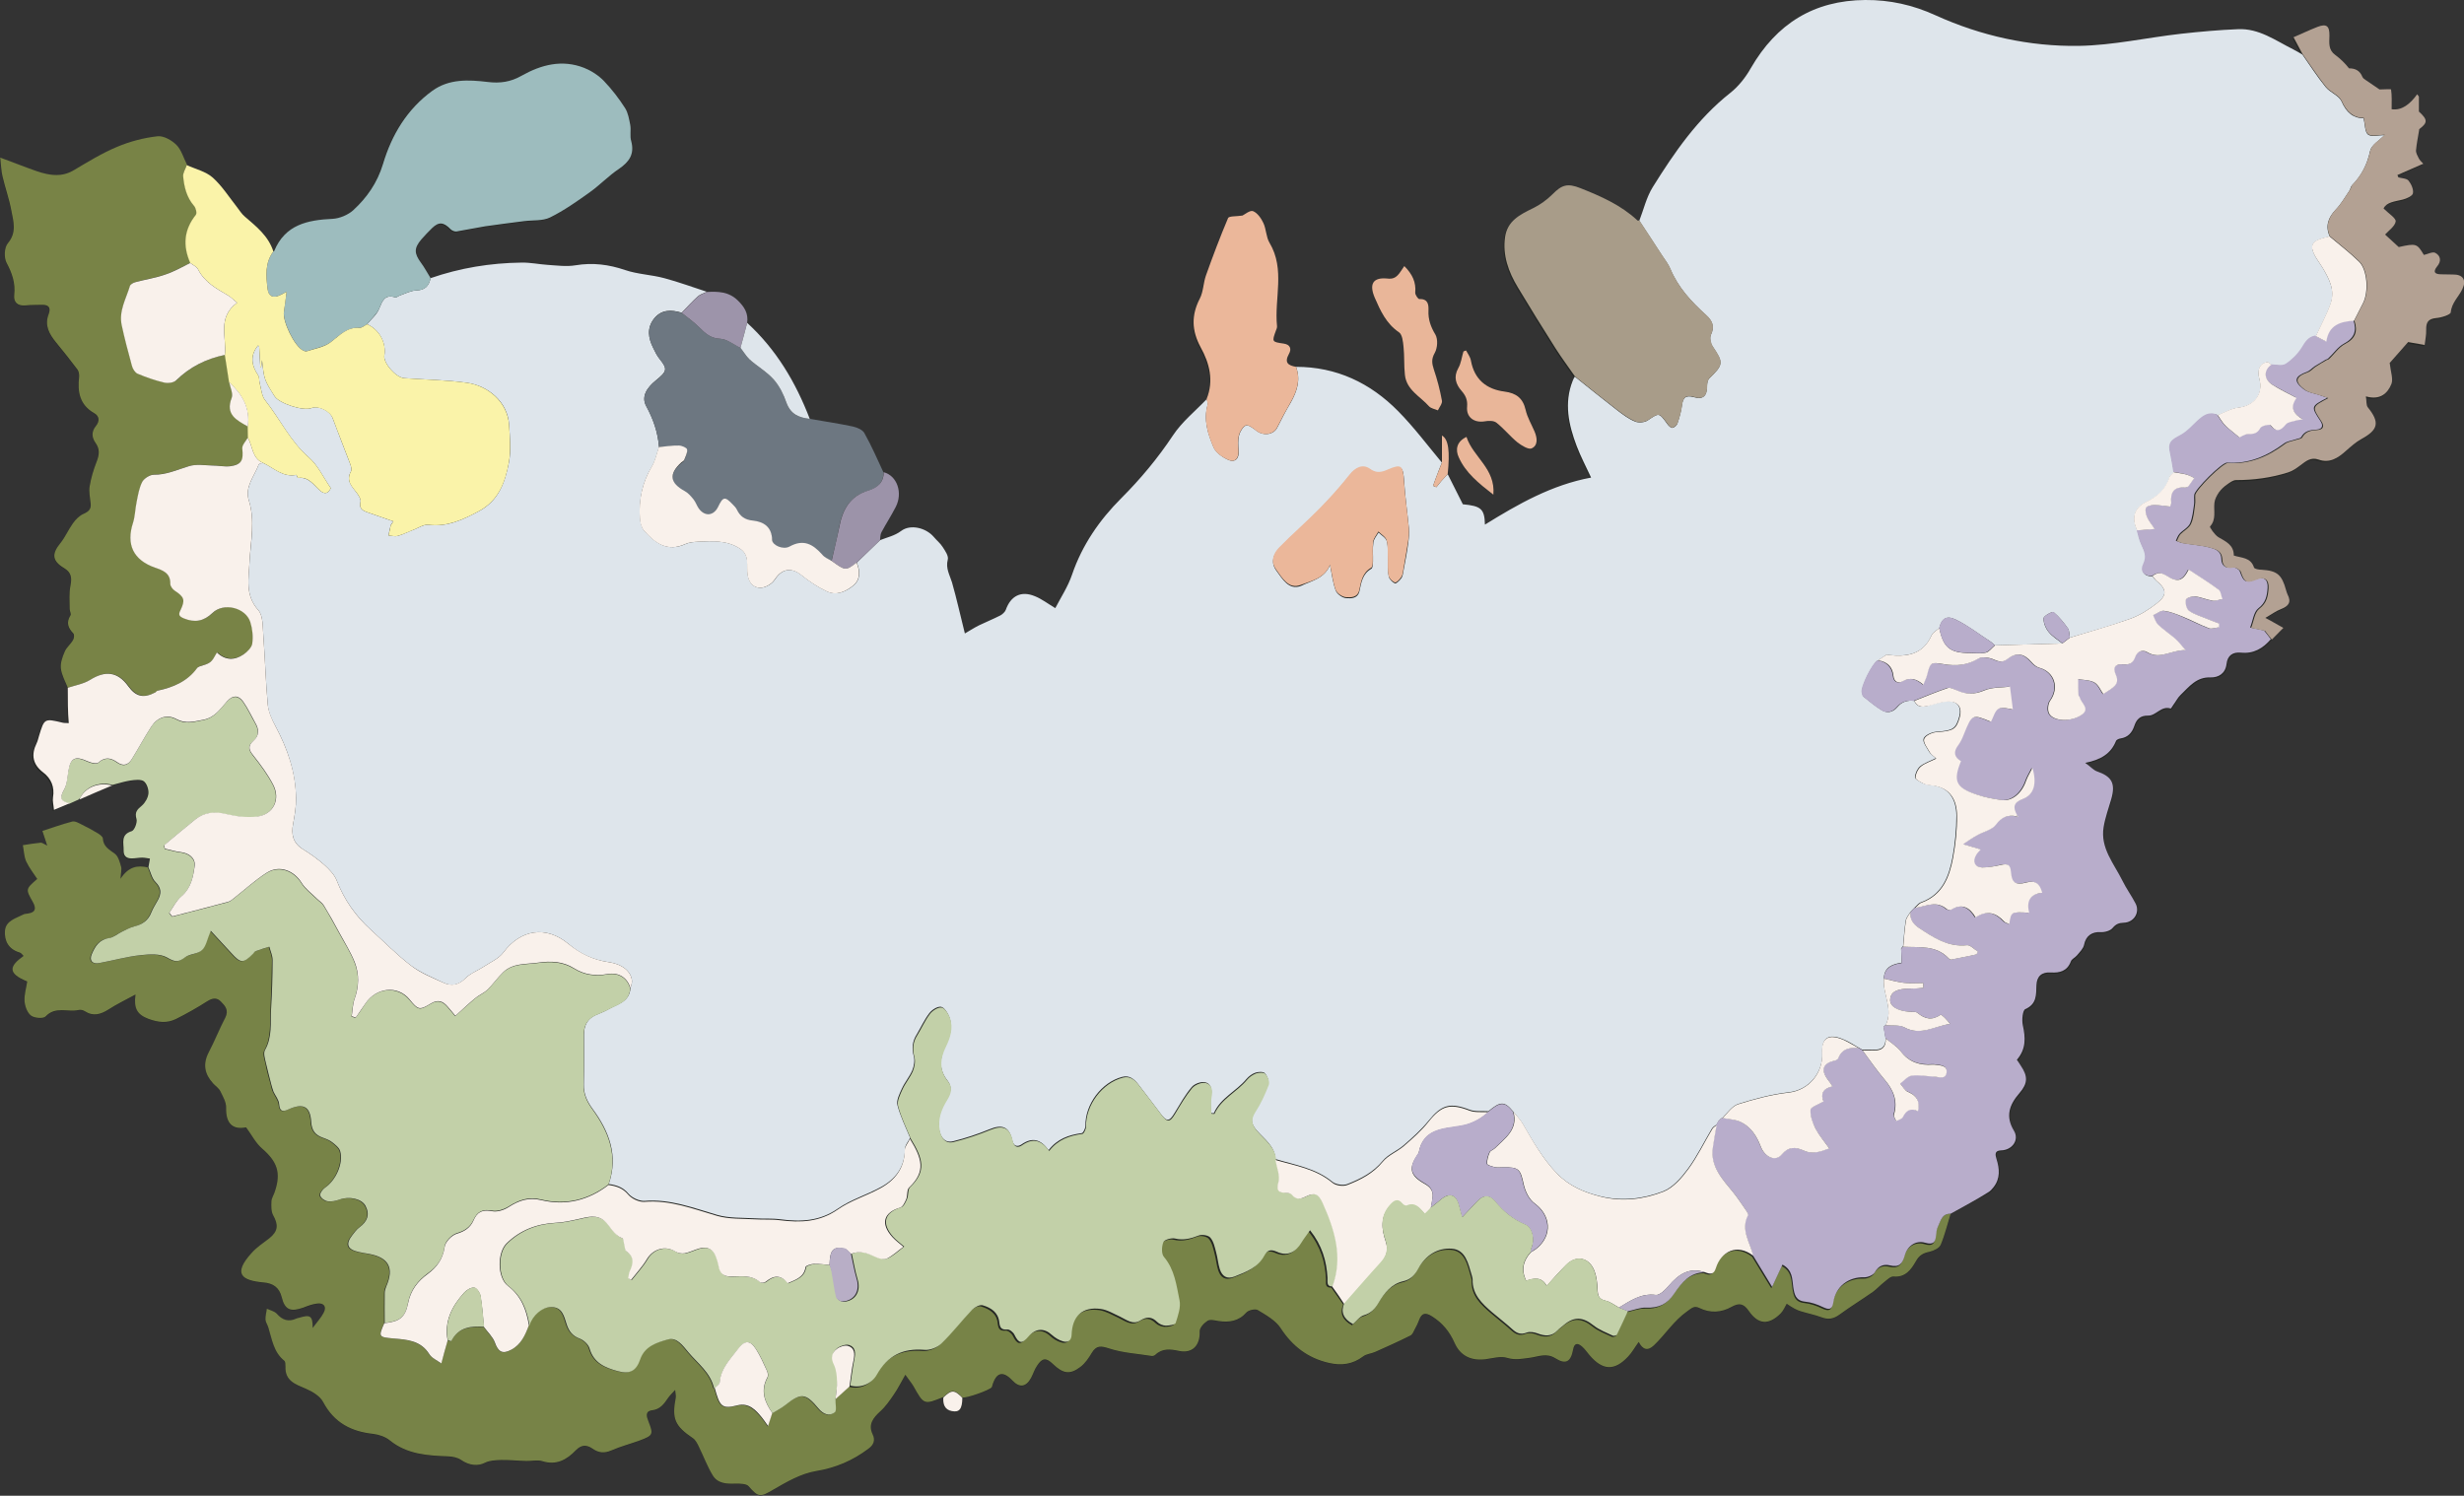 <?xml version="1.0" encoding="UTF-8"?>
<svg xmlns="http://www.w3.org/2000/svg" xmlns:xlink="http://www.w3.org/1999/xlink" version="1.1" id="Calque_1" x="0px" y="0px" viewBox="0 0 1283.5 779.2" style="enable-background:new 0 0 1283.5 779.2;" xml:space="preserve">
<rect x="0" y="0" width="1283.5" height="779.2" fill="#333333" stroke="none"/>
<style type="text/css">
	.st0{fill:#252724;}
	.st1{fill:#DEE5EB;}
	.st2{fill:#778347;}
	.st3{fill:#B8ADCB;}
	.st4{fill:#C2D0A8;}
	.st5{fill:#788346;}
	.st6{fill:#F9F1EB;}
	.st7{fill:#9DBCBE;}
	.st8{fill:#FAF3A9;}
	.st9{fill:#B3A193;}
	.st10{fill:#A89C89;}
	.st11{fill:#6D7781;}
	.st12{fill:#EBB79A;}
	.st13{fill:#E9B699;}
	.st14{fill:#9C93A9;}
	.st15{fill:#9D94AA;}
	.st16{fill:#C3D0A9;}
	.st17{fill:#B8AEC6;}
</style>
<g>
	<path class="st0" d="M41.3,416.1l-0.2,0.2l0.2,0.2c5.7-2.4,11.3-4.9,17-7.3c3.1-0.8,6.2-1.8,9.4-2.3c2.3-0.3,5.3-0.8,6.9,0.4   c1.6,1.1,2.6,4.2,2.4,6.4c-0.2,2.2-1.7,4.8-3.4,6.3c-2.4,2-3.9,3.4-2.8,7c0.5,1.8-1.1,5.9-2.5,6.3c-6,1.8-4.2,6-4.2,10   c0,3.1,1.5,4.3,4.2,4.2c1.8,0,3.6-0.4,5.4-0.4c1.4,0,2.7,0.3,4.1,0.5c-0.3,1.5-0.5,3-0.8,4.5c-5.4-1.3-10.1-0.4-14.2,5.9   c0.2-3.2,0.7-4.9,0.3-6.3c-0.7-2.4-1.5-5.3-3.2-6.7c-2.9-2.3-6.2-3.7-6.3-8.1c0-0.8-1.3-1.8-2.3-2.4c-2.8-1.7-5.6-3.3-8.6-4.7   c-1.6-0.8-3.6-2-5.1-1.6c-5.3,1.3-10.4,3.2-15.5,4.9c0.8,2.6,1.5,4.6,2.5,7.6c-2-0.9-2.7-1.6-3.4-1.5c-3.1,0.3-6.2,0.9-9.3,1.3   c0.6,2.9,0.6,6,1.8,8.6c1.4,3.2,3.8,6.1,5.7,9c-6.2,5.3-6.2,5.3-2.3,12c1.8,3.1,1.6,5.3-2.5,6c-0.8,0.1-1.7,0.1-2.4,0.5   c-3.9,2-9.2,3.1-9.6,8.4c-0.5,5.3,1.8,9.7,7.6,11.4c0.8,0.2,1.4,1.2,2.1,1.8c-7.3,5.2-8.7,9.1,1.9,13.3c-0.5,3.4-1.7,6.8-1.4,10.2   c0.2,2.7,1.4,6.1,3.4,7.6c1.8,1.3,6.4,1.7,7.6,0.4c5.1-5.3,11.4-2.1,17-3.3c1-0.2,2.5,0,3.4,0.6c4.5,2.9,8.4,1.6,12.5-1   c4.1-2.6,8.5-4.7,13.9-7.7c-1,7.2,0.9,10.5,6.8,12.7c5.2,1.9,9.6,2.3,14.2,0.1c5.7-2.7,11.1-5.9,16.4-9.3c2.7-1.7,5-2,7.1,0.2   c2.2,2.3,4.2,4.6,2.3,8.3c-3.1,5.9-5.4,12.2-8.6,18c-3.3,6.2-2.2,11.4,2.3,16.4c1.2,1.3,2.9,2.5,3.7,4c1.4,2.7,3.1,5.8,3,8.6   c-0.3,8.1,3.2,11.6,10.4,10.2c2.9,3.9,5,8.2,8.4,11.1c7.8,6.8,9.9,12.5,6.6,22.3c-0.6,1.7-1.7,3.4-1.8,5.1   c-0.1,2.5-0.3,5.3,0.9,7.3c2.8,5,2.5,8.3-2,12c-3.1,2.5-6.5,4.7-9.1,7.5c-10.3,11.3-5,14.5,6.1,15.5c4.7,0.4,8.2,2.5,9.5,7.8   c1.6,6.5,4.6,7.6,11.2,5.3c2.3-0.8,4.7-1.7,7.1-2.1c3.6-0.5,5.2,1.6,3.5,4.8c-1.4,2.7-3.6,5-5.7,7.9c0-6.3-1.3-7.1-7.1-5.3   c-0.5,0.1-1,0.2-1.4,0.4c-4.1,1.9-7.2,0.8-10.2-2.5c-1.2-1.3-3.4-1.8-5.2-2.6c-0.3,1.9-0.8,3.8-0.7,5.7c0.1,1.4,1,2.7,1.5,4.1   c1.9,6.2,2.8,12.9,8.3,17.3c0.6,0.5,0.6,1.9,0.6,2.9c-0.3,7.5,5.2,9.3,10.7,11.7c3.4,1.4,7.3,3.9,9,7c5.7,10.7,14.6,15.3,26.1,16.5   c3,0.3,6.3,1.5,8.6,3.4c9.1,7.3,19.7,7.9,30.5,8.3c2.2,0.1,4.8,0.6,6.5,1.8c4.3,2.9,8.8,3.3,12.6,1.5c2.4-1.2,5.4-1.4,8.2-1.4   c4.4-0.1,8.8,0.4,13.2,0.5c2.8,0.1,5.9-0.7,8.4,0.1c7.3,2.3,12.7-0.7,17.4-5.6c2.9-3,5.6-3.1,8.8-0.9c3.1,2.2,6.2,2.5,9.8,0.9   c4.8-2.1,9.9-3.4,14.8-5.2c6.9-2.6,7.1-3.2,4.5-9.9c-0.9-2.3-2-5.3,1.9-5.8c4.2-0.5,6.2-3.3,8.3-6.4c0.8-1.2,2-2.3,3.7-4.2   c0.2,2.2,0.5,3.2,0.3,4.1c-2.1,11.1-0.5,14.8,8.9,21c1.5,1,2.4,3,3.2,4.6c2.4,4.9,4.4,10,7.1,14.7c2.6,4.4,7.3,4.6,12,4.4   c2.3-0.1,5.5,0,6.8,1.4c5.1,5.9,6.1,5.6,12.9,1.7c6.9-4,14.3-8.4,22-9.6c10.4-1.7,19.3-5.5,27.5-11.7c2.5-1.9,3.6-4.3,2.2-7.4   c-2.5-5.2,0.2-8.6,3.9-12c2.8-2.5,5-5.7,7.1-8.8c2.1-3,3.7-6.3,6-10.3c2,2.7,3.3,4.2,4.2,5.9c5.5,9.8,5.5,9.9,15.6,5.7   c-0.3,3.4,0.6,6.3,4.4,7.1c4,0.8,5.4-1.1,5.5-6.9c1.9,0.5,14.3-3.8,15.3-5.3c0.2-0.3,0.2-0.6,0.3-0.9c2.1-6.9,5.6-7.8,10.5-2.6   c3.7,3.9,7.1,3.5,9.7-1.4c1.1-2,1.8-4.3,3.1-6.3c2.7-4.2,4.8-4.3,8.3-0.9c5.2,5.1,8.8,5.7,14.3,1.5c2.4-1.8,4.3-4.6,5.9-7.3   c2.4-4,4.8-3.7,9.1-2.3c7.1,2.2,14.7,2.7,22.1,3.9c0.6,0.1,1.4-0.2,1.9-0.6c3.7-3.6,7.9-3,12.5-2c6.9,1.5,10.9-3,10.6-10.1   c-0.1-1.8,2.2-4.4,4.1-5.6c1.4-0.9,3.9-0.1,5.8,0.1c5.5,0.8,10.3,0.1,14.4-4.4c1.2-1.3,4.7-2.1,6-1.3c4.3,2.6,9.2,5.4,11.9,9.4   c6.2,9.5,14.2,15.6,25.1,18.1c6.5,1.5,12.4,0.8,17.9-3.4c1.7-1.3,4.2-1.4,6.2-2.3c6.2-2.7,12.3-5.5,18.3-8.5   c1.2-0.6,1.8-2.3,2.5-3.6c0.8-1.5,1.5-3,2.1-4.5c1.4-3.9,3.5-4,6.8-1.9c5.4,3.4,9.1,7.9,11.7,13.8c3,6.8,8.6,9.4,16.1,8.5   c3.8-0.5,7.9-1.8,11.3-0.7c4.3,1.4,8,0.5,12.1-0.1c4.3-0.5,8.5-2.5,13,0.3c5.4,3.3,8,1.8,9.2-4.4c0.7-3.5,2.4-3.8,4.7-1.7   c1.5,1.3,2.6,3,3.9,4.5c6.7,8,13,8.3,20.1,0.7c2-2.1,3.5-4.7,5.5-7.6c2.1,4.1,4.6,4.9,7.9,1.8c6-5.7,10.4-13,17.4-17.8   c2.2-1.6,3.5-3.1,6.3-1.7c5.6,2.8,11.4,2.4,16.8-0.6c4-2.3,6.3-1.7,9,2.2c4.9,7.2,10.3,7.4,16.5,1.3c1.4-1.4,2.1-3.4,3.2-5.1   c3.3,2.3,5.2,3.2,7.3,3.9c3.6,1.1,7.3,1.8,10.7,3.1c3.7,1.4,6.5,0.9,9.7-1.5c5.6-4.1,11.5-7.7,17.2-11.7c2.1-1.5,3.9-3.5,5.9-5.1   c1.5-1.2,3.3-3,4.8-2.9c6.2,0.6,9.3-3.6,11.6-7.8c1.8-3.2,3.9-4.4,7.2-5.1c2.1-0.5,5-1.9,5.8-3.6c2.2-5.2,3.5-10.8,5.2-16.2   c6.6-3.6,13.3-7.2,19.9-10.9c1.1-0.6,2-1.7,2.8-2.7c3.5-4.5,3.1-9.5,1.5-14.6c-0.7-2.3-1.1-4.5,2.3-4.5c5.8-0.1,9.7-5.4,6.8-10.2   c-4.6-7.6-2.4-13.6,2.8-19.6c4.5-5.2,4.5-8.7,0.7-14.4c-0.7-1.1-1.4-2.1-2-3c4.9-5.7,4.5-11.6,3.1-18c-0.6-2.7-0.1-7.8,1.3-8.4   c6.1-2.6,5.6-7.6,5.8-12.5c0.2-4.7,2.8-6.9,7.5-6.6c4.6,0.3,8.5-0.7,10.4-5.7c0.5-1.3,2.3-2,3.2-3.2c1.4-1.7,3.3-3.5,3.7-5.5   c0.9-4.6,3.9-7,8.7-6.6c2.1,0.1,5-0.7,6.2-2.2c1.7-2.1,3.2-2.6,5.7-2.7c5.3-0.2,8.7-5.3,6.3-9.9c-2-4.1-4.9-7.8-6.9-12   c-4.4-8.9-11.5-17-9.8-27.9c0.8-5,2.6-9.8,4-14.7c2.3-8.1,0.2-11.7-7.6-14.4c-1.8-0.6-3.3-2.3-6-4.4c8.3-1.7,13.3-4.9,16-11.3   c0.3-0.7,1.6-1.3,2.4-1.4c3.9-0.6,6-3,7.2-6.6c1.1-3.4,3-5.4,7.2-5.3c4,0.1,6.8-5.3,11.7-3.7c0.2,0.1,1-1.2,1.4-1.9   c1.2-1.8,2.2-3.8,3.8-5.2c4.5-4.2,8.2-9.4,15.6-9.1c4.2,0.2,7.8-1.9,8.3-6.9c0.5-4.6,3.4-6.4,7.5-6c6.7,0.7,11.5-2.3,15.6-7   c1.9-1.9,3.8-3.8,5.7-5.7c-2.3-1.3-4.6-2.6-6.9-3.9c-0.5-0.3-1-0.6-2.5-1.3c3.2-1.8,5.5-3.6,8.2-4.6c3.9-1.5,5.4-3.6,3.4-7.6   c-0.4-0.7-0.6-1.5-0.8-2.3c-2.2-8.1-4.7-10.1-12.7-10.6c-1.4-0.1-3.7-0.5-4-1.2c-1.6-5.3-6.5-4.9-10.5-6.2c0.1-5.6-4.1-7.3-8.1-9.6   c-2-1.2-4.6-5.1-4.3-5.5c3.4-3.8,1.8-8.3,2.3-12.4c0.2-1.9,1.3-3.9,2.4-5.5c1.1-1.6,2.7-2.9,4.2-4c1.4-1,3.1-2.3,4.6-2.3   c9.3,0.1,18.4-1.2,27.2-4c2.3-0.7,4.4-2.2,6.4-3.7c2.8-2.1,5.3-4.4,9.4-3c5.8,2,10.2-0.8,14.3-4.5c2.5-2.3,5.1-4.6,8.1-6.2   c8.8-4.8,9.6-8.7,3.3-16.5c-0.9-1.1-0.6-3.3-1-5.7c7.5,2.1,11.4-1.5,13.3-6.5c1.1-2.7-0.4-6.4-0.9-10.9c2.7-3.1,6.6-7.5,9.6-10.9   c3.5,0.6,6.1,1.1,8.6,1.5c0.3-2.6,0.9-5.3,0.8-7.9c-0.1-3.8,1-5.7,5.2-6.1c2.7-0.2,7.5-1.7,7.6-3c0.5-5.1,4.2-8.1,6.1-12.2   c2.2-4.7,0.3-7.6-5-7.5c-2,0-4-0.1-6-0.1c-3.3,0-4.6-1.1-2.2-4.1c2.2-2.8,1.8-5.6-1-7.1c-1.4-0.7-3.9,0.7-5.9,1.1   c-3.5-6-4-6.2-13.1-4.1c-2.4-2.2-4.7-4.3-7.1-6.5c2-2.3,5.1-4.3,5.5-6.8c0.2-1.7-3.5-3.9-6.3-6.8c1.5-3.4,5.8-3.7,9.9-4.6   c2.1-0.5,5.1-1.8,5.4-3.3c0.4-2-0.9-4.8-2.3-6.6c-1-1.2-3.5-1.2-5.3-1.7c-0.2-0.4-0.4-0.8-0.5-1.2c4.4-1.9,8.8-3.8,13.5-5.9   c-0.7-0.8-1.7-1.7-2.3-2.7c-0.7-1.3-1.6-2.9-1.5-4.3c0.2-3.4,1-6.7,1.7-11c4.4-3.4,4.5-4.9-0.2-9.2c0-2.8,0-5.3,0-7.8   c-0.3-0.4-0.6-0.8-0.9-1.2c-3.6,5-7.9,8.5-13.3,7.8c0-3.7,0.2-7-0.3-10.3c-0.1-0.3-4.3,0-6,0c-2.3-1.5-4.6-3.1-6.9-4.7   c-0.7-0.5-1.7-1.1-2-1.8c-1.4-3.6-4-4.5-7-4.5c-2.1-2.6-4.5-5-7.2-7c-3.6-2.6-3.1-6.2-3-9.9c0.1-5.2-1.5-6.5-6.2-4.7   c-4.4,1.7-8.7,3.7-12.5,5.4c1.8,3.4,3.3,6.1,4.7,8.8c-1.6-0.9-3.1-1.9-4.8-2.7c-9.2-4.5-17.8-11-28.7-10.5   c-10,0.4-19.9,1.3-29.8,2.4c-17.7,2-35.3,6-53,6.3c-25.8,0.4-51-5.1-74.7-15.9c-11.8-5.4-23.9-8.1-36.7-8   c-26.7,0.2-46.3,12.3-59.4,35.5c-2.7,4.8-6.4,9.5-10.7,12.9c-17.1,13.5-29.1,31-40.4,49.1c-3.3,5.2-4.7,11.6-7,17.5   c-0.5-0.1-1.1,0.1-1.4-0.2c-8.5-7.9-19-12.5-29.6-16.7c-6.5-2.6-9.6-1.7-14.5,3.2c-2.9,2.9-6.5,5.5-10.2,7.3   c-6.8,3.3-13.3,6.6-14.5,14.9c-1.4,9.6,1.8,18.3,6.7,26.4c6.4,10.6,13,21.2,19.6,31.7c3.2,5,6.7,9.7,10.1,14.6   c-0.4,0.7-0.8,1.5-1.1,2.2c-4.6,11.7-2.1,22.9,2.1,34c2.1,5.5,4.9,10.8,7.5,16.4c-20.5,3.7-38,13.7-55.3,24.5   c-0.3-8.2-2.1-9.7-11.5-10.6c-2.7-5.4-5.3-10.5-7.9-15.7c1.2-11.7,0.5-18.2-2.9-20.1c0,5,0,9.6,0,14.1c-7.6-9-14.6-18.4-22.8-26.8   c-14.5-14.7-32.1-23.1-53.2-23.1c-3.9-0.7-6.4-1.9-3.7-6.5c1.5-2.6,0.8-4.9-2.7-5.4c-6.2-1-6.2-1-4.1-6.7c0.3-0.8,0.7-1.6,0.6-2.4   c-1.5-14.4,4.5-29.5-3.9-43.4c-1.8-3-1.7-7-3.2-10.3c-1.2-2.5-3.1-5.3-5.4-6.2c-1.6-0.6-4.4,1.7-5.5,2.3c-3.2,0.5-7,0.2-7.5,1.3   c-4.2,9.9-8,20-11.6,30.1c-1.4,3.8-1.3,8.3-3.1,11.8c-4.4,8.7-4.3,16.7,0.4,25.4c4.5,8.3,7,17.4,3.1,27   c-5.9,6.3-12.9,11.8-17.6,18.9c-7.9,11.9-16.8,22.7-26.9,32.7c-11.4,11.4-20.4,24.4-25.7,39.9c-2.1,6.2-5.8,11.8-8.7,17.4   c-4-2.4-7.1-4.8-10.6-6.2c-7.2-3-12.6-0.2-15.2,7.1c-0.4,1.2-1.6,2.3-2.8,2.9c-3.7,1.9-7.5,3.3-11.2,5.2c-2.6,1.3-5,2.8-7.3,4.2   c-2.4-9.6-4.3-18.2-6.7-26.6c-1.1-3.9-3.3-7.4-2.2-11.9c0.5-1.9-1.4-4.6-2.7-6.6c-1.2-1.9-3.1-3.5-4.6-5.2   c-4.1-4.7-12.1-6.8-17-3.1c-3.5,2.7-7.3,3.4-11,4.8c0.2-1.4,0.1-2.9,0.7-4c2.4-4.5,5.2-8.8,7.5-13.3c3.8-7.4,0.7-16.3-6.3-18.1   c-3.2-6.8-6.3-13.8-9.9-20.4c-1-1.8-3.8-3-6-3.5c-7.4-1.6-15-2.7-22.5-4c-7.3-19-17.4-36.1-32.6-50c0.7-4.9-1.4-8.3-4.9-11.7   c-4.7-4.6-10.2-4.7-16.1-4.4c-7.4-2.4-14.7-5.1-22.2-7.1c-6.7-1.8-13.8-2-20.3-4.2c-8.6-2.9-17-4-25.9-2.5   c-4.7,0.8-9.6,0.1-14.4-0.2c-4.6-0.3-9.2-1.2-13.8-1.2c-16.2,0.2-32,2.7-47.3,8.1c-1.7-2.8-3.2-5.7-5.1-8.3   c-3.6-4.9-3.7-7.6,0.2-12.2c1.7-2,3.6-4,5.5-5.8c3.6-3.5,6.1-3.2,9.7,0.5c0.7,0.7,2.1,1.4,3,1.2c5-0.8,10-1.9,15-2.7   c6.8-1,13.5-1.8,20.3-2.7c4.5-0.6,9.6,0,13.5-1.9c7.3-3.6,14.1-8.5,20.8-13.2c5.3-3.7,9.8-8.5,15.1-12.1c5.5-3.6,8.3-7.7,6.4-14.5   c-0.7-2.7,0-5.7-0.5-8.4c-0.5-3-1.1-6.3-2.7-8.8c-3.2-5-6.9-9.8-11-14.1c-2.8-2.9-6.5-5.3-10.2-6.8c-11.5-4.6-22.5-1.7-32.8,4.1   c-5.6,3.2-11.1,4-17.6,3.2c-9.9-1.2-20.1-1.7-28.8,4.6c-13.2,9.5-21.2,23-25.7,38.1c-3,9.9-8.4,17.6-15.6,24.2   c-2.7,2.5-7,4.3-10.6,4.4c-13.1,0.6-24.8,3-30.5,16.8c0,0.1-0.3,0.1-0.4,0.2c-2.6-8-8.9-12.9-14.9-18.1c-1.7-1.4-2.9-3.4-4.3-5.2   c-4.1-5.1-7.6-10.9-12.5-15.2c-3.6-3.2-8.9-4.4-13.5-6.5c-1.8-3.5-2.8-7.7-5.5-10.3c-2.5-2.5-6.8-4.9-9.9-4.5   c-7.2,0.9-14.4,2.7-21,5.5C52.9,80,45.5,84.5,38,89c-4.5,2.7-9.2,2.8-14,1.8c-3.4-0.7-6.7-2-10-3.2C9.8,86.1,5.6,84.4,0,82.3   c0.5,4.1,0.6,7,1.2,9.8c1.4,6,3.4,11.8,4.6,17.8c1.1,5.7,2.9,11.4-1.8,17c-1.8,2.2-2.1,7.6-0.7,10.2c2.9,5.4,4.7,10.6,4,16.8   c-0.4,3.7,1.8,5.8,5.9,5.4c2.8-0.3,5.7-0.2,8.5-0.3c3.7-0.1,4.8,1.6,3.5,5c-2.1,5.8,0.4,10.3,3.9,14.6c3.8,4.7,7.6,9.4,11.2,14.2   c0.7,0.9,0.9,2.5,0.8,3.8c-0.9,7.7,0.3,14.4,7.8,18.8c2.7,1.5,3.1,4.1,0.9,6.8c-2.2,2.8-2.2,5.9-0.1,8.8c2.3,3.2,1.9,6.2,0.5,9.8   c-1.6,4.1-2.9,8.4-3.6,12.7c-0.5,2.9,0.2,6,0.5,8.9c0.3,3-1,4.3-3.7,5.5c-2.1,0.9-4.1,2.9-5.5,4.9c-2.4,3.3-4,7.3-6.6,10.4   c-4.5,5.5-4.4,9.2,1.9,12.9c4,2.3,4.2,5.2,3.4,9.2c-0.7,3.9-0.3,8.1-0.4,12.2c0,1.1,0.8,2.6,0.4,3.3c-2.3,3.7-1.3,6.5,1.5,9.4   c0.6,0.6,0.3,2.6-0.2,3.5c-1.2,2.1-3.4,3.8-4.3,6c-1.2,2.7-2.3,5.9-2,8.7c0.4,3.4,2.3,6.7,3.6,10.1c0,6.2,0,12.5,0,18.8   c-1.5-0.1-2.3,0-3.1-0.2c-9.6-2.3-9.6-2.3-12.4,6.9c-0.4,1.3-0.6,2.6-1.2,3.7c-2.9,6-2.1,11.1,3.4,15.3c4.2,3.2,6,7.5,5.1,13   c-0.3,1.9,0.3,4,0.5,6.5c3.3-1.4,5.9-2.5,8.4-3.5c1.4-0.6,2.8-1.3,4.2-1.9C40.7,416.7,41,416.4,41.3,416.1z M731.5,138.6   c-2.6,3.5-3.8,7.1-8.9,6.7c-7.5-0.7-9.5,2.8-6.5,10c2.9,6.9,5.9,13.5,12.6,18c1.7,1.2,2.1,4.9,2.4,7.6c0.5,4.8,0.3,9.7,0.7,14.5   c0.8,8,8,11.3,12.6,16.5c1,1.2,3.1,1.4,4.6,2.1c0.7-1.7,2.3-3.6,2.1-5.1c-1-5.5-2.4-10.9-4.2-16.2c-1.1-3.1-1.4-5.4,0.5-8.7   c1.5-2.5,1.7-7.1,0.3-9.5c-2.3-4.1-3.8-7.8-3.6-12.5c0.1-2.8,0-6.2-4.7-6c-0.7,0-2.3-2.3-2.2-3.4   C737.7,147,735.7,142.8,731.5,138.6z M763.7,182.6c-0.5,0.1-0.9,0.2-1.4,0.4c-0.9,2.9-1.2,6.1-2.7,8.7c-2.6,4.6-1.2,8.5,1.7,11.8   c2.3,2.6,3.3,4.8,2.9,8.3c-0.5,5.5,3.7,8.5,9.2,7.6c2-0.3,4.7-0.4,6.1,0.7c3.9,3.1,7.1,7.1,11,10.3c2,1.7,5.6,3.9,7.3,3.1   c3.4-1.5,3.1-5.4,1.6-8.7c-1.6-3.8-3.8-7.4-4.7-11.4c-1.4-6.1-4.8-8.7-10.9-9.5c-9.5-1.2-15.8-6.3-17.6-16.2   C765.9,186,764.6,184.3,763.7,182.6z M777.9,257.7c1.2-13.7-10.6-19.7-14.1-30.1c-5.5,2.6-5.6,7-4.1,10.5   C763.4,246.3,770.3,251.8,777.9,257.7z"></path>
	<path class="st1" d="M675.1,191.1c21.1,0,38.7,8.4,53.2,23.1c8.2,8.3,15.3,17.8,22.8,26.8c-0.8,2-1.7,4-2.4,6.1c-0.8,2-1.5,4-2.2,6   c0.6,0.2,1.1,0.5,1.7,0.7c0.9-1.1,1.7-2.1,2.6-3.2c1.1-1.2,2.2-2.4,3.3-3.6c2.6,5.2,5.2,10.4,7.9,15.7c9.5,0.9,11.3,2.4,11.5,10.6   c17.3-10.7,34.8-20.7,55.3-24.5c-2.6-5.6-5.4-10.9-7.5-16.4c-4.2-11.1-6.7-22.4-2.1-34c0.3-0.8,0.7-1.5,1.1-2.2   c7.4,5.9,14.7,11.8,22.2,17.6c2.9,2.2,5.9,4.5,9.2,5.8c1.9,0.8,5,0.5,6.6-0.6c6-4,5.8-4.2,10.3,2c0.6,0.9,1.9,2,2.5,1.9   c1.1-0.2,2.4-1.3,2.7-2.4c1-3,1.9-6.1,2.3-9.2c0.5-4,1.8-5.6,6.2-4.4c4.9,1.4,6.9-0.6,6.9-5.9c0-1.3,0.3-3,1.1-3.8   c7.5-7.3,7.5-8.2,1.8-16.7c-1.1-1.6-1.7-4.5-0.9-6.1c2.1-4.4,0.6-7.4-2.5-10.2c-7.7-7-14.6-14.4-18.7-24.2c-1-2.4-2.7-4.6-4.2-6.8   c-4-6.1-7.9-12.2-11.9-18.2c2.3-5.9,3.7-12.2,7-17.5c11.3-18.1,23.3-35.6,40.4-49.1c4.3-3.4,8-8.1,10.7-12.9   C925.4,12.3,944.9,0.2,971.6,0c12.8-0.1,24.9,2.6,36.7,8c23.6,10.7,48.8,16.3,74.7,15.9c17.7-0.3,35.3-4.3,53-6.3   c9.9-1.1,19.9-2,29.8-2.4c10.9-0.5,19.5,5.9,28.7,10.5c1.6,0.8,3.2,1.8,4.8,2.7c4,5.7,7.7,11.5,12.1,16.9c2.3,2.9,6.9,4.4,8.3,7.5   c2.5,5.8,6.1,8.8,11.5,8.8c0.8,3.3,0.6,7.1,2.3,8.5c1.8,1.4,5.4,0.3,8.6,0.3c-2.7,2.8-6.8,5.1-7.5,8.2c-1.5,7.1-4.5,12.9-9.4,17.9   c-0.7,0.7-0.8,1.8-1.3,2.7c-2.3,3.4-4.4,7.1-7.2,10c-4,4.2-5.5,8.5-3.2,14c-1.1,0.3-2.2,0.6-3.4,0.9c-5.9,1.6-7,4.1-4.1,9.4   c1.1,2,2.6,3.9,3.8,5.9c3.4,5.8,6.7,11.8,4.3,18.7c-2.1,5.9-5.1,11.4-7.7,17.1c-3.7,0.6-5.3,3.3-7.1,6.3c-2,3.3-5,6.3-8.3,8.4   c-1.9,1.2-5.1,0.3-7.7,0.3c-0.7-0.5-1.5-1.5-2.1-1.5c-4,0.5-5.6,4-4.2,8.9c2.1,7.8-2.7,13.9-10.9,14.8c-3.7,0.4-7.2,2.6-10.8,3.9   c-4.4-1.9-7.5,0.4-10.5,3.3c-2.5,2.4-4.9,5-7.8,6.8c-3.4,2.1-7.6,3.1-6.5,8.6c0.8,3.7,1.3,7.5,2,11.2c-0.8,0.8-2,1.4-2.3,2.4   c-1.8,6.4-6.2,10.1-12.1,12.9c-6.5,3.2-7.8,8.4-4.7,14.9c0.7,2.5,1.2,5,2.3,7.4c1.5,3.3,3.1,6.1,1.1,10.1c-1.8,3.7,0,6.4,4.5,6.4   c0.6,0.8,1.2,1.6,1.9,2.2c5.5,4.5,5.8,7.5,0.3,11.8c-4.1,3.2-8.8,6.2-13.7,8c-10.4,3.8-21,6.7-31.6,9.9c-0.3-1.6-0.2-3.6-1-4.8   c-2.2-3.1-4.6-6.1-7.5-8.5c-0.6-0.5-5.1,1.9-5.2,3.2c-0.1,2.4,1.1,5.3,2.7,7.2c1.9,2.4,4.7,4,7.1,5.9c-11.7,0.3-23.4,0.7-35.1,1   c-0.9-0.7-1.7-1.6-2.7-2.2c-5.9-3.8-11.5-8.2-17.7-11.2c-4.9-2.4-7.4-0.5-8.6,4.4c-1.4,1.2-3.3,2.2-4,3.7   c-4.5,10.3-13.1,11.3-22.7,10.3c-0.3,0-0.7-0.1-1,0c-1.4,0.9-2.8,1.9-4.2,2.8c-2.8,1.4-9,13.9-8.3,16.7c0.2,0.8,0.3,1.8,0.9,2.3   c3.1,2.5,6.1,5,9.4,7c2.9,1.8,5.9,0.9,8-1.6c2.4-2.9,5.3-3.7,8.8-3.3c2,4.1,5.1,3.2,8.5,2.1c3.1-0.9,6.4-2,9.6-1.9   c4.7,0.1,6.6,3.4,5.4,7.9c-1.8,6.6-3.4,7.4-12,8c-2.4,0.2-6,1.8-6.6,3.6c-0.6,1.8,1.7,4.7,3,7c0.7,1.1,2,1.9,3.3,3.2   c-3.2,1.6-6,2.5-8.1,4.2c-1.5,1.3-2.6,3.8-2.7,5.7c0,1,2.5,2.3,4.1,3.1c1.3,0.6,2.9,0.8,4.4,1c9.5,1,13,7.6,13.1,15.8   c0,7.2-0.7,14.6-2,21.7c-1.9,10.2-5.4,19.6-16.6,23.6c-1.2,0.4-2.1,1.8-3.2,2.7c-0.7,0.7-1.4,1.4-2.1,2.2c-0.9,1.5-2.2,2.9-2.5,4.5   c-0.7,4.5-1,9-1.4,13.5l0-0.1c-0.3,0.4-0.7,0.8-1,1.2c0.1,2.4,0.2,4.8,0.3,7.4c-4.8,0.7-9,2.2-9.3,8.1c-0.7,8.2,5.1,16.1,1,24.4   l0-0.1c-0.4,0.3-0.7,0.7-1.1,1c0.3,1.9,0.7,3.9,1,5.8c0.2,4.4-1.9,6.4-6.3,6.1c-2-0.1-4,0-5.9,0c-0.6-0.4-1.3-0.7-1.9-1.1   c-2.7-1.5-5.2-3.2-8-4.3c-7.6-3.2-11.3-0.8-10.9,7.3c0.5,9.5-6.5,19.1-17.4,20.3c-8.9,1-17.8,3.4-26.4,6.1c-3.1,1-5.5,4.6-8.1,7.1   c-0.3,0.2-0.6,0.4-0.9,0.6c-0.4,0.4-0.8,0.8-1.2,1.2c-0.3,0.6-0.7,1.2-1,1.8c-0.9,0.7-2,1.3-2.5,2.2c-4.2,7-7.7,14.4-12.5,20.9   c-3.4,4.6-7.8,9.7-12.9,11.7c-10.3,4-21.5,5.3-32.6,2.6c-8.7-2.1-16.6-5.5-23-12.2c-7.3-7.7-12.4-16.7-17.6-25.7   c-1.4-2.3-3.3-4.3-5-6.4c-4.4-5.3-6.5-5.3-12.8,0c-3.3-0.2-6.9,0.3-9.8-0.8c-10.2-3.9-14.6-2.6-21.4,5.8   c-3.8,4.7-8.4,8.8-12.9,12.7c-3.4,3-8.1,4.7-10.9,8.1c-5,6.1-11.5,9.4-18.4,12.1c-2.2,0.9-6,0.3-7.8-1.1   c-8.7-7.2-19.5-8.8-29.7-11.9c-0.4-6.7-5.7-10.3-9.6-14.7c-2.9-3.3-3.8-6-1.2-10.1c2.8-4.4,5.1-9.3,7-14.2c0.6-1.5-0.5-4.3-1.7-5.7   c-0.8-0.9-3.4-0.8-4.9-0.3c-1.8,0.6-3.5,1.9-4.8,3.4c-5.2,6.3-13.4,9.7-16.9,17.7c0,0.1-0.6,0-1.6-0.1c0-2.9-0.4-5.8,0.1-8.6   c0.6-3.4,0.3-6.6-3-7.4c-2.1-0.5-5.7,0.8-7.1,2.6c-3.4,4-6,8.7-8.8,13.3c-2.8,4.7-4.1,4.8-7.4,0.4c-3.8-5-7.6-10.1-11.5-15.1   c-2.1-2.7-4.5-5-8.4-4c-10.8,2.8-19.4,14.3-19.2,25.5c0,1.3-1.1,3.7-1.9,3.8c-6.7,0.9-12.8,3-17.3,8.9c-4.2-5.9-8.6-6.8-14.1-3   c-1.8,1.2-4,1.3-4.8-2c-1.5-7.2-5.2-8.7-11.9-5.9c-6.1,2.5-12.4,4.6-18.8,6.2c-4.1,1.1-6.4-1.6-7.3-5.6c-1.3-6.1,0.8-11.5,3.9-16.4   c2.1-3.3,2.9-6.4,0.3-9.6c-4.5-5.7-4.1-11.6-1.2-17.7c2.4-4.9,4.1-10,2.2-15.4c-0.8-2.1-2.6-5-4.3-5.3c-1.9-0.3-4.7,1.5-6.1,3.3   c-2.6,3.4-4.4,7.4-6.6,11.1c-2.3,3.6-2.6,7.3-1.5,11.4c0.6,2.2,0.1,5.1-0.8,7.3c-1.4,3.3-3.9,6.2-5.4,9.5c-1.3,2.8-3,6.2-2.3,8.7   c1.5,5.8,4.3,11.4,6.6,17c-1,1.9-2.7,3.8-2.7,5.8c-0.1,9.4-4.9,15.7-12.7,19.9c-7.3,4-15.5,6.4-22.2,11.1c-9.5,6.6-19.3,7-30,5.6   c-4.4-0.6-8.8-0.2-13.2-0.5c-6.6-0.4-13.5,0-19.7-1.8c-12.4-3.6-24.4-8.4-37.8-7.3c-2.7,0.2-6.6-1.6-8.4-3.7   c-2.9-3.5-6.3-4.5-10.3-5.1c5.1-14.7,0.2-27.5-8.4-39.1c-2.9-4-4.7-7.8-4.6-12.7c0.2-8.6,0.1-17.3,0.1-26c0-4.5,1.6-8.1,5.9-10.1   c2.2-1,4.6-1.8,6.8-3.1c4.8-2.7,11-3.9,11.5-11c0.3-1.3,0.9-2.6,0.8-3.8c-0.4-4.8-4.7-8.7-12.3-9.8c-8-1.2-14.7-4.3-20.8-9.5   c-11.7-9.7-25-7.5-33.9,4.5c-2.4,3.2-6.6,5-10.1,7.3c-3.1,2.1-6.9,3.4-9.5,6c-3.6,3.7-7.4,4.5-11.7,2.4c-5.7-2.7-11.7-5.1-16.7-8.8   c-7.5-5.7-14.1-12.5-21.1-18.8c-7.9-7.2-13.8-15.6-17.7-25.6c-1.2-3.1-3.9-5.8-6.4-8.1c-3.5-3.1-7.3-5.8-11.2-8.2   c-5.2-3.3-6.2-7.7-5.1-13.3c0.8-4.4,1.6-8.9,1.5-13.3c-0.2-13.4-4.4-25.8-10.7-37.5c-1.9-3.5-3.7-7.3-4-11.1   c-1.1-11.8-1.4-23.8-2.3-35.6c-0.4-4.7,0-10.8-2.7-13.8c-7-7.9-4.9-16.6-4.5-25.2c0.6-10.7,3-21.3-0.4-32c-2.2-7,3-12.6,5.2-18.7   c0.2-0.5,1.5-0.5,2.3-0.7c5.5,2.5,10.2,7.6,17.2,6.2c0.2,0,0.7,1.7,1,1.6c5.4-0.7,7.9,3.5,11.2,6.4c2.9,2.6,4.6,1.4,5.8-1.1   c-3.9-5.6-6.7-11.9-11.4-16c-9.8-8.4-15-20-22.8-29.8c-1.8-2.2-2-5.8-2.8-8.8c-0.4-1.4-0.2-3.2-0.9-4.3c-3.5-5.2-4.2-10.3,0-15.4   c0.1,0.1,0.6,0.3,0.6,0.5c0.2,3.6,0.4,7.3,0.6,10.9c0.1,0,0.3,0,0.4,0.1c0.2-1.3,0.3-2.6,0.5-3.9c1.1,10.2,1.1,10.2,6.5,18.8   c2.4,3.8,15.1,7.9,19.2,6.2c3.7-1.5,9.8,1.5,11.1,5.3c2.9,7.9,6,15.6,9,23.5c0.5,1.3,1.1,3.2,0.5,4.2c-2.8,5,0.7,7.9,3.2,11.4   c0.9,1.3,2.1,3.1,1.8,4.4c-0.9,3.7,1.2,4.7,3.9,5.6c4.3,1.5,8.6,3,13.2,4.6c-0.8,1.1-1.3,1.6-1.4,2.2c-0.5,1.7-0.8,3.4-1.1,5.2   c1.6,0.1,3.3,0.6,4.8,0.2c2.8-0.8,5.5-2.2,8.2-3.2c2.6-1,5.4-2.9,7.8-2.6c9.8,1.2,17.8-2.6,26.1-7c10.5-5.5,13.8-15.2,15.8-25.5   c1.2-6.3,0.5-13,0.1-19.5c-0.7-12.2-11.1-20.5-22-22c-10.8-1.5-21.7-1.6-32.6-2.4c-4.4-0.3-11-7.9-10.4-11.8   c1.1-6.7-2.7-13.6-9-16.3c2.2-2.7,5.1-5,6.3-8.1c1.7-4.1,2.9-7.6,8.4-5.9c0.6,0.2,1.4-0.6,2.2-0.9c2.9-1,5.8-2.6,8.8-2.7   c4.6-0.2,6.5-2.4,7.4-6.4c15.3-5.3,31.1-7.9,47.3-8.1c4.6-0.1,9.2,0.9,13.8,1.2c4.8,0.3,9.7,1,14.4,0.2c9-1.5,17.4-0.4,25.9,2.5   c6.5,2.2,13.6,2.4,20.3,4.2c7.5,2,14.8,4.7,22.2,7.1c-1.6,0.8-3.5,1.3-4.7,2.4c-3,2.7-5.6,5.6-8.4,8.5c-5.4-1.6-10.6-1.8-14.5,3.2   c-3.7,4.8-2.9,10-0.4,15c1,2.1,2,4.2,3.5,6c4.2,5.2,3.7,6.4-2.1,11.1c-4.8,3.9-7.6,8.5-5,13.3c3.7,6.8,6.1,13.7,6.7,21.4   c-1.2,3.4-1.9,7.1-3.7,10.1c-5.1,8.4-6.9,17.5-6.2,27.1c0.2,2.2,0.8,4.8,2.2,6.4c5.7,6.4,12.1,11.2,21.5,6.9c2-0.9,4.5-1.1,6.8-1.2   c7.3-0.4,14.6-0.8,21.3,3.4c5.7,3.5,3.5,9.1,4.3,14c1.1,6.6,6.7,8.6,12.2,4.4c1.2-0.9,2-2.2,2.9-3.4c3.6-4.6,8.3-4.7,12.9-1   c4.1,3.3,8.6,6.3,13.3,8.5c5,2.3,10,0.1,13.8-3.1c3.7-3.1,3.5-7.6,1.7-11.9c4-3.9,8.1-7.8,12.1-11.7c3.7-1.5,7.5-2.2,11-4.8   c4.9-3.7,13-1.6,17,3.1c1.5,1.8,3.4,3.3,4.6,5.2c1.3,2,3.2,4.7,2.7,6.6c-1.2,4.6,1,8,2.2,11.9c2.4,8.4,4.3,17,6.7,26.6   c2.3-1.3,4.7-2.9,7.3-4.2c3.7-1.8,7.5-3.3,11.2-5.2c1.1-0.6,2.4-1.8,2.8-2.9c2.6-7.3,8-10.1,15.2-7.1c3.5,1.4,6.6,3.8,10.6,6.2   c2.9-5.6,6.6-11.2,8.7-17.4c5.3-15.5,14.3-28.5,25.7-39.9c10-10,19-20.8,26.9-32.7c4.7-7.1,11.7-12.7,17.6-18.9   c0.2,1,0.7,2,0.5,2.9c-2.3,7.9,0.1,15.3,3.1,22.3c1.2,2.7,4.6,5.1,7.5,6.4c3.7,1.7,5.9-0.7,5.5-4.8c-0.2-2.6-0.4-5.3,0.2-7.8   c0.5-2,1.9-4.4,3.6-5.3c1-0.5,3.6,1.3,5.1,2.5c3.8,3.2,9.4,2.5,11.3-1.5c2.2-4.4,4.5-8.8,7-13C675.7,203.7,677.6,197.8,675.1,191.1   z M692.8,294.2c0.9,4.5,1.4,9.2,3,13.5c0.7,1.8,3.5,3.8,5.4,3.9c2.6,0.2,6.2,0.3,7-3.9c0.9-4.4,1.6-8.8,6.1-11.4   c0.8-0.4,0.8-2.4,0.9-3.7c0.1-3.3-0.3-6.7,0.2-10c0.2-1.8,1.7-3.5,2.7-5.2c1.5,1.5,3.9,2.8,4.3,4.6c0.8,3.1,0.5,6.6,0.6,9.9   c0.1,2.8-0.2,5.7,0.4,8.4c0.3,1.4,1.9,3.1,3.3,3.6c0.7,0.2,2.6-1.7,3.4-2.9c0.7-1.2,0.8-2.8,1.1-4.3c0.9-4.7,1.8-9.4,2.4-14.2   c0.3-2.4,0.5-4.9,0.3-7.4c-0.8-8.2-2-16.4-2.5-24.6c-0.5-7.5-1.4-8.4-8.2-5.5c-3.3,1.4-6,2.2-9.5-0.3c-3.7-2.7-7.7-0.7-10.6,3   c-4.8,6-10,11.8-15.4,17.4c-7,7.1-14.5,13.6-21.4,20.7c-3,3.1-4.5,7.3-1.5,11.4c3.2,4.4,6.6,10.5,12.9,8   C683,302.6,690.1,301.4,692.8,294.2z"></path>
	<path class="st2" d="M1016.1,632.3c-1.7,5.4-3,11-5.2,16.2c-0.7,1.7-3.6,3.1-5.8,3.6c-3.3,0.7-5.4,1.8-7.2,5.1   c-2.4,4.2-5.4,8.4-11.6,7.8c-1.5-0.1-3.3,1.7-4.8,2.9c-2.1,1.6-3.8,3.6-5.9,5.1c-5.7,4-11.6,7.6-17.2,11.7c-3.2,2.4-6,2.9-9.7,1.5   c-3.5-1.3-7.2-2-10.7-3.1c-2-0.6-4-1.6-7.3-3.9c-1,1.7-1.8,3.7-3.2,5.1c-6.2,6.1-11.6,5.8-16.5-1.3c-2.7-3.9-5-4.4-9-2.2   c-5.3,3-11.1,3.4-16.8,0.6c-2.8-1.4-4.1,0.2-6.3,1.7c-7,4.9-11.4,12.1-17.4,17.8c-3.3,3.1-5.8,2.2-7.9-1.8   c-2.1,2.9-3.5,5.5-5.5,7.6c-7.1,7.6-13.3,7.3-20.1-0.7c-1.3-1.5-2.4-3.2-3.9-4.5c-2.4-2.1-4.1-1.8-4.7,1.7   c-1.2,6.3-3.8,7.8-9.2,4.4c-4.6-2.9-8.8-0.9-13-0.3c-4.1,0.5-7.7,1.4-12.1,0.1c-3.3-1.1-7.5,0.2-11.3,0.7   c-7.4,0.9-13.1-1.7-16.1-8.5c-2.6-5.9-6.3-10.4-11.7-13.8c-3.3-2.1-5.4-2-6.8,1.9c-0.6,1.6-1.3,3.1-2.1,4.5   c-0.7,1.3-1.3,3.1-2.5,3.6c-6,3-12.2,5.8-18.3,8.5c-2,0.9-4.5,1-6.2,2.3c-5.5,4.2-11.4,4.9-17.9,3.4c-10.9-2.5-18.9-8.6-25.1-18.1   c-2.6-4-7.6-6.8-11.9-9.4c-1.3-0.8-4.9,0-6,1.3c-4,4.5-8.9,5.2-14.4,4.4c-2-0.3-4.4-1-5.8-0.1c-1.9,1.2-4.2,3.7-4.1,5.6   c0.3,7-3.6,11.5-10.6,10.1c-4.7-1-8.8-1.5-12.5,2c-0.4,0.4-1.3,0.7-1.9,0.6c-7.4-1.2-15.1-1.6-22.1-3.9c-4.3-1.4-6.7-1.7-9.1,2.3   c-1.6,2.7-3.5,5.5-5.9,7.3c-5.5,4.2-9.1,3.5-14.3-1.5c-3.5-3.4-5.6-3.3-8.3,0.9c-1.3,1.9-2,4.2-3.1,6.3c-2.6,4.8-6,5.3-9.7,1.4   c-4.9-5.2-8.4-4.4-10.5,2.6c-0.1,0.3-0.1,0.7-0.3,0.9c-1,1.5-13.4,5.9-15.3,5.3c-4.2-4.3-5.6-4.3-9.9-0.2   c-10.1,4.1-10.1,4.1-15.6-5.7c-1-1.7-2.3-3.2-4.2-5.9c-2.3,4-3.9,7.3-6,10.3c-2.1,3.1-4.3,6.3-7.1,8.8c-3.7,3.4-6.4,6.8-3.9,12   c1.5,3.1,0.4,5.5-2.2,7.4c-8.2,6.2-17.1,10-27.5,11.7c-7.7,1.3-15.1,5.6-22,9.6c-6.8,4-7.8,4.2-12.9-1.7c-1.2-1.4-4.5-1.4-6.8-1.4   c-4.7,0.2-9.4,0-12-4.4c-2.8-4.7-4.7-9.8-7.1-14.7c-0.8-1.7-1.8-3.7-3.2-4.6c-9.3-6.3-11-10-8.9-21c0.2-0.9-0.1-1.9-0.3-4.1   c-1.7,1.9-2.8,2.9-3.7,4.2c-2.1,3.1-4.1,5.9-8.3,6.4c-3.9,0.5-2.8,3.5-1.9,5.8c2.6,6.7,2.5,7.3-4.5,9.9c-4.9,1.8-10,3.1-14.8,5.2   c-3.7,1.6-6.7,1.3-9.8-0.9c-3.2-2.2-5.9-2.1-8.8,0.9c-4.7,4.9-10.1,7.9-17.4,5.6c-2.6-0.8-5.6,0-8.4-0.1c-4.4-0.1-8.8-0.6-13.2-0.5   c-2.8,0.1-5.8,0.2-8.2,1.4c-3.7,1.9-8.3,1.5-12.6-1.5c-1.8-1.2-4.3-1.7-6.5-1.8c-10.8-0.4-21.5-1-30.5-8.3c-2.3-1.9-5.6-3-8.6-3.4   c-11.5-1.2-20.4-5.8-26.1-16.5c-1.6-3.1-5.5-5.5-9-7c-5.6-2.4-11-4.1-10.7-11.7c0-1,0-2.4-0.6-2.9c-5.6-4.5-6.4-11.2-8.3-17.3   c-0.4-1.4-1.4-2.7-1.5-4.1c-0.1-1.9,0.5-3.8,0.7-5.7c1.8,0.8,4,1.3,5.2,2.6c2.9,3.3,6.1,4.4,10.2,2.5c0.4-0.2,1-0.3,1.4-0.4   c5.9-1.8,7.1-1,7.1,5.3c2.1-2.9,4.3-5.2,5.7-7.9c1.7-3.2,0.1-5.3-3.5-4.8c-2.4,0.3-4.8,1.2-7.1,2.1c-6.5,2.3-9.6,1.3-11.2-5.3   c-1.3-5.4-4.8-7.4-9.5-7.8c-11.1-1-16.4-4.2-6.1-15.5c2.6-2.9,6-5.1,9.1-7.5c4.6-3.7,4.8-7,2-12c-1.1-2-1-4.9-0.9-7.3   c0.1-1.7,1.3-3.4,1.8-5.1c3.3-9.8,1.2-15.5-6.6-22.3c-3.4-2.9-5.5-7.2-8.4-11.1c-7.1,1.4-10.6-2.1-10.4-10.2c0.1-2.9-1.7-5.9-3-8.6   c-0.8-1.6-2.5-2.7-3.7-4c-4.5-4.9-5.6-10.1-2.3-16.4c3.1-5.9,5.5-12.1,8.6-18c1.9-3.8-0.1-6.1-2.3-8.3c-2.1-2.2-4.4-1.9-7.1-0.2   c-5.3,3.4-10.8,6.5-16.4,9.3c-4.6,2.2-9,1.8-14.2-0.1c-5.9-2.2-7.8-5.4-6.8-12.7c-5.5,3-9.9,5.1-13.9,7.7c-4.1,2.6-8,3.9-12.5,1   c-0.9-0.6-2.3-0.9-3.4-0.6c-5.6,1.2-11.9-2.1-17,3.3c-1.2,1.3-5.9,0.9-7.6-0.4c-2-1.5-3.2-4.9-3.4-7.6c-0.2-3.4,0.9-6.8,1.4-10.2   c-10.6-4.3-9.2-8.1-1.9-13.3c-0.7-0.7-1.3-1.6-2.1-1.8c-5.8-1.7-8-6.1-7.6-11.4c0.5-5.2,5.7-6.4,9.6-8.4c0.7-0.4,1.6-0.3,2.4-0.5   c4.1-0.6,4.3-2.8,2.5-6c-3.8-6.7-3.8-6.7,2.3-12c-1.9-2.9-4.2-5.8-5.7-9c-1.2-2.6-1.2-5.7-1.8-8.6c3.1-0.5,6.2-1,9.3-1.3   c0.7-0.1,1.5,0.6,3.4,1.5c-1-3-1.6-5-2.5-7.6c5.1-1.7,10.2-3.5,15.5-4.9c1.5-0.4,3.5,0.8,5.1,1.6c2.9,1.4,5.8,3,8.6,4.7   c0.9,0.6,2.2,1.6,2.3,2.4c0.2,4.4,3.4,5.9,6.3,8.1c1.8,1.4,2.5,4.3,3.2,6.7c0.4,1.4-0.1,3.1-0.3,6.3c4.1-6.3,8.8-7.2,14.2-5.9   c1.2,2.6,1.8,5.9,3.7,7.7c3.1,3.1,3.1,5.9,1.3,9.3c-1.2,2.2-2.6,4.3-3.5,6.6c-1.6,4.1-4.6,6.2-8.8,7.2c-2.3,0.6-4.5,1.9-6.7,2.9   c-2.2,1.1-4.2,2.9-6.5,3.2c-5.2,0.7-7.3,4.3-9,8.4c-1.4,3.3,0.4,5.2,3.9,4.6c7.2-1.3,14.2-3.3,21.4-4.1c4.6-0.5,10.2-0.9,13.9,1.2   c3.9,2.2,5.8,2.8,9.3,0c2.5-1.9,6.7-1.7,8.9-3.8c2.1-2,2.7-5.7,4.6-10.1c4,4.4,7.5,8,10.8,11.7c4.8,5.3,6.1,5.4,11.2,0.3   c0.5-0.5,0.9-1.2,1.4-1.4c2.3-0.8,4.7-1.5,7.1-2.3c0.6,2.3,1.7,4.6,1.7,6.9c-0.1,8.6-0.4,17.1-0.8,25.7c-0.4,7.2,0.6,14.5-3.2,21.3   c-1,1.7,0.1,4.7,0.6,7c0.7,3.6,1.7,7.2,2.7,10.8c0.3,1.3,0.6,2.7,1.2,3.9c0.9,2.1,2.6,4.1,2.9,6.3c0.4,3.6,1.5,4.4,4.7,2.9   c7.8-3.5,11.5-1.9,12,6.4c0.3,4.7,2.2,6.9,6.1,8.3c1.7,0.6,3.5,1.3,4.9,2.4c1.6,1.3,3.6,2.8,4.1,4.6c1.8,6.3-2.3,15.3-8,19.1   c-1.2,0.8-2.7,3-2.4,4c0.4,1.3,2.4,2.8,3.9,3c2,0.3,4.3-0.2,6.2-0.9c4.9-1.8,11.4-0.5,13.5,3.3c2.5,4.6,0.9,8.2-3.2,11.2   c-1.4,1-2.5,2.6-3.7,4.1c-3.7,4.6-2.6,7.4,3.3,8.7c1.8,0.4,3.6,0.6,5.4,1c10.4,1.9,13.3,7.3,9,17c-0.5,1-0.8,2.2-0.8,3.3   c-0.1,5.2,0,10.5,0,15.7c-3.2,7.2-3,7.3,5.1,8c6.9,0.6,13.9,1.2,18.3,8.1c1.3,2,4,3.2,6.3,4.9c1.2-4.2,2.3-8.1,3.3-12   c0.6,0.2,1.7,0.6,1.8,0.5c3.7-7.2,10.1-7.9,17.1-7.4c2,2.7,4.6,5.1,5.7,8.1c1.8,4.8,3.9,6.2,8.4,3.8c5.2-2.7,7.5-7.6,9.3-12.8   c1.6-5.2,6.7-9.6,11.3-9.6c5.8,0,6.7,4.8,8,8.8c1.2,3.7,3.1,6.2,7,7.7c2.1,0.8,4.5,3,5,5.1c2.2,7.6,8.1,10,14.7,11.8   c6.2,1.7,9.6,0,11.7-6.2c2.3-6.9,8.8-8.7,14.4-10.3c4.6-1.3,7.7,3.1,10.7,6.7c4.9,5.9,11.4,10.5,13.3,18.5c0,0.1,0.3,0.1,0.5,0.2   c2.6,9.2,3.4,11.2,11.9,9.1c5.9-1.5,9.5,2.4,12.9,6.5c0.8,1,1.5,2,3.1,4.3c1-3.1,1.6-4.9,2.2-6.8c2.2-1.4,4.5-2.5,6.5-4.1   c8.3-6.6,10.7-6.5,17.4,1.6c2.5,3,5.6,4.3,8.5,2.1c1.2-0.9,0.3-4.5,0.4-6.9c2.4-2.2,4.8-4.4,7.2-6.6c5.3,1.6,11.1-0.7,13.8-5.6   c5.7-10.1,13.6-13.9,24.8-13c2.9,0.2,6.7-1.2,8.8-3.2c5.7-5.6,10.6-11.9,16.1-17.7c1.3-1.4,4-2.8,5.5-2.3c4.2,1.3,8.1,3.6,8.6,8.6   c0.3,2.8,0.9,4.3,4.2,4c1.2-0.1,3.1,1.4,3.7,2.7c2.3,4.6,3.9,5,7.3,1c3.7-4.4,8.2-4.6,12.3-0.8c1.5,1.4,3.5,2.6,5.5,3.2   c2.6,0.8,4.6-0.2,4.7-3.3c0.3-9.7,5.6-14.8,15.2-13.5c3.4,0.5,6.7,2.5,10,4c3.4,1.6,6.7,4.4,10.6,2c3.4-2.1,5.9-2,8.8,0.8   c1.1,1.1,3,1.8,4.5,1.9c1.8,0.1,4.8-0.4,5.1-1.4c1.2-3.8,2.8-8.2,2-11.9c-1.6-7.8-2.5-15.9-8.1-22.5c-1.4-1.6-1.2-5.5-0.3-7.7   c0.5-1.3,4.2-2.4,6-1.9c4.6,1.1,8.4,0,12.5-1.6c1.7-0.7,5-0.1,6,1.2c1.7,2,2.3,5,3,7.7c0.8,2.9,1,5.9,1.9,8.7   c1.2,3.6,3.6,5.4,7.7,3.8c6.1-2.3,12.1-4.7,15.5-10.9c1.5-2.9,3.3-3.4,6.5-2c5.4,2.4,9.9,0.4,12.9-4.9c1.2-2,2.6-3.8,4.4-6.3   c6.4,7.9,8.7,16,9.1,24.8c0.1,2.1-0.7,4.6,2.8,4.5c2.1,2.9,4.2,5.9,6.2,8.8c-1.9,4.5-0.4,8.1,4.6,10.8c1.8-1.6,3.5-4,5.6-4.6   c3.7-1.1,5.9-3.4,7.7-6.5c3-5.1,6.7-9.8,12.7-11.2c4.1-0.9,6.2-3.3,8-6.6c3.8-6.9,10-10.9,17.4-10.4c7.3,0.5,8.7,7.7,10.4,13.7   c0.2,0.8,0.5,1.6,0.5,2.4c-0.3,7.8,4.8,12.4,10,16.9c3.5,3,7.2,5.8,10.6,8.9c2.3,2.1,4.4,3.1,7.6,1.8c1.5-0.6,3.8-0.3,5.5,0.4   c3.9,1.5,7.3,1.8,10.5-1.5c1-1.1,2.3-2,3.4-2.9c5.4-4.5,9.9-4.1,15.4,0.3c2.9,2.3,6.6,3.7,10,5.3c0.5,0.3,2-0.1,2.2-0.6   c2-4,3.9-8.1,5.7-12.2c3.1-0.7,6.3-2,9.4-1.9c6.5,0.3,11-1.9,14.7-7.3c3.8-5.7,8.1-11.1,16-11.1c2.6,1,4.5,1.4,5.6-2.2   c2.6-8.6,11-13,19.5-6.4c3.2,5.2,6.3,10.4,10,16.4c1.9-4.1,3.6-7.8,5.4-11.6c5.4,2.9,5,7.6,5.6,11.7c0.6,3.8,1.2,7.1,6.2,7.6   c3.1,0.3,6.3,1.4,9.2,2.8c3.2,1.5,4.9,1.4,5.5-2.5c1.2-8.2,7.9-13.3,16.2-13c1.8,0.1,4.5-1.1,5.4-2.6c1.9-3.4,4.6-4.4,7.9-3.6   c4.8,1.1,6.5-1,7.7-5.2c1.4-5.1,5.8-8,10.6-6.6c4.2,1.3,5.4-0.1,5.7-3.9c0.1-1.5,0.3-3,0.9-4.3   C1010.8,636.2,1011.4,632.2,1016.1,632.3z"></path>
	<path class="st3" d="M1016.1,632.3c-4.7-0.1-5.2,3.9-6.7,6.9c-0.6,1.3-0.8,2.9-0.9,4.3c-0.3,3.7-1.5,5.1-5.7,3.9   c-4.8-1.4-9.2,1.6-10.6,6.6c-1.2,4.3-2.9,6.4-7.7,5.2c-3.3-0.8-6,0.2-7.9,3.6c-0.8,1.4-3.5,2.6-5.4,2.6c-8.3-0.3-15,4.8-16.2,13   c-0.6,3.9-2.2,4.1-5.5,2.5c-2.9-1.4-6.1-2.5-9.2-2.8c-5-0.5-5.6-3.8-6.2-7.6c-0.6-4.1-0.2-8.8-5.6-11.7c-1.8,3.8-3.5,7.5-5.4,11.6   c-3.6-6-6.8-11.2-10-16.4c-1.6-7-6.8-13.5-2.7-21.2c0.2-0.4-0.4-1.5-0.9-2.2c-2.2-3.1-4.2-6.4-6.6-9.3   c-5.7-7.1-12.5-13.7-10.8-24.1c0.6-3.8,1.3-7.5,1.9-11.3c0.3-0.6,0.7-1.2,1-1.8c0.4-0.4,0.8-0.8,1.2-1.2c0.3-0.2,0.6-0.4,0.9-0.6   c3.1,0.6,6.5,0.7,9.3,2c5.4,2.5,8.5,7.1,10.6,12.7c2.2,5.9,7.8,8.1,11,4.4c3.5-4.2,7.2-4.1,11.5-2.1c4.2,2,8.2,0.8,13.3-1.1   c-2.7-3.8-5.4-6.8-7.1-10.2c-1.6-3-3-6.7-2.7-9.9c0.1-1.5,4.2-2.8,6.8-4.4c-1.5-3.4-0.8-6.6,4.7-7.8c-1.1-1.5-1.7-2.6-2.5-3.6   c-3.9-5-2.5-8.6,3.6-9.8c0.7-0.1,1.6-0.7,1.9-1.3c2-5,6-5.7,10.6-5.3c0.6,0.4,1.3,0.7,1.9,1.1c3.8,5,7.3,10.3,11.4,15.1   c4.6,5.4,7.1,11.1,5,18.3c-0.3,0.9,0.7,2.2,1.1,3.4c1.2-0.7,3-1,3.5-2c1.7-3.7,4.2-4.9,7.9-3.1c1.2-5.3-0.8-8.2-5.3-10.1   c-1.7-0.7-2.7-2.8-4-4.3c2-1.4,3.9-3.8,6-4.1c3.8-0.5,7.8,0.2,11.7,0.5c2.5,0.2,6,1.8,6.5-2.2c0.5-3.7-3.1-3.6-5.7-4   c-0.5-0.1-1-0.1-1.5-0.1c-6.7,0.5-12.2-1.2-16.6-6.8c-2.1-2.7-5.2-4.5-7.9-6.8c-0.3-1.9-0.7-3.9-1-5.8c0.4-0.3,0.7-0.7,1.1-1   c0,0,0,0.1,0,0.1c3.3,0.3,7.1-0.4,9.8,1.1c8.3,4.5,15.6-0.7,23.8-1.8c-1.5-2-4.4-5.1-5-4.7c-4.6,3.1-8.2,2-12.1-1.1   c-0.9-0.7-2.6-0.4-3.9-0.5c-6.7-0.4-10.5-2.9-10.2-6.5c0.3-4,3.6-5.6,10.7-5.6c2.2,0,4.4-0.3,6.6-0.4c0-0.8-0.1-1.7-0.1-2.5   c-3.3,0-6.7,0.3-10-0.1c-3.5-0.4-7-1.5-10.5-2.2c0.3-5.9,4.5-7.4,9.3-8.1c-0.1-2.6-0.2-5-0.3-7.4c0.3-0.4,0.7-0.8,1-1.2   c0,0,0,0.1,0,0.1c8.3,0.5,17.1-1,23.7,6.1c0.3,0.3,0.9,0.7,1.3,0.6c4.4-0.9,8.8-1.8,13.2-2.7c0.2-0.5,0.5-1,0.7-1.5   c-1.9-1.2-3.9-3.5-5.7-3.3c-9.9,1.1-17.4-3.9-25-9c-3.1-2-4.8-4.4-4.4-8.2c0.7-0.7,1.4-1.4,2.1-2.2c5.5-0.8,11.2-4.1,16.5,0.6   c0.5,0.4,1.8,0.6,2.3,0.3c5.7-3.5,9.6-1.1,12.7,4c5.9-3.9,10.5-2.5,14.7,2c0.6,0.7,1.7,0.9,2.6,1.4c0.2,0,0.4,0,0.6,0.1   c-0.1-0.1-0.2-0.2-0.3-0.4c0.8-6,0.8-6,10.3-5.5c-1.4-5.9,0.4-9.8,6.8-10.4c-1.3-4.9-3.5-6.7-8.5-5.3c-5.4,1.5-7.4-0.2-7.8-5.7   c-0.3-3.9-2-4.3-5.3-3.5c-3.2,0.8-6.5,1.4-9.7,1.3c-3.8-0.1-5.1-3-3.2-6.3c0.6-1.1,1.6-1.9,2.4-3c-0.6-0.3-0.9-0.4-1.2-0.5   c-2.6-0.8-5.2-1.5-7.9-2.3c2.5-1.6,4.9-3.3,7.4-4.7c3.2-1.8,7.6-2.7,9.6-5.4c3-4,6-5.3,10.6-4.5c0.5,0.1,0.9,0.2,1.4,0.2   c-0.3-0.3-0.6-0.5-0.9-0.8c-2.2-3.9-2-6.5,2.9-8.3c5.8-2.1,7.6-7.8,5.1-16.3c-1.4,2.8-2.6,4.7-3.3,6.7c-2.2,6.4-7.2,10.7-12.6,10.1   c-4.5-0.6-9.1-1.5-13.5-3c-10.6-3.6-12-7-7.8-17.3c-3.6-2.1-4.1-4.8-1.5-8.2c1.2-1.6,2.1-3.4,2.8-5.3c4.5-11.1,4.5-11.1,14.3-7   c1.3-2.4,2-5.8,4-6.8c2-1.1,5.2,0.1,7.4,0.3c-0.4-3.3-0.9-7-1.5-11.8c-4.2,0.5-9.3,0.2-13.4,2c-5.1,2.2-9.5,2.2-14.3-0.1   c-1.4-0.7-3.3-1.6-4.6-1.2c-5.9,2-11.7,4.4-17.5,6.7c-3.5-0.4-6.4,0.5-8.8,3.3c-2.1,2.5-5.2,3.4-8,1.6c-3.3-2-6.4-4.6-9.4-7   c-0.6-0.4-0.7-1.5-0.9-2.3c-0.7-2.9,5.5-15.3,8.3-16.7c4.6,0.8,7.4,3.3,8,8.1c0.3,3,2.4,4.3,4.9,2.8c4-2.3,7.3-1.1,10.7,1.8   c0.8-1.9,1.5-3.3,1.9-4.9c1.8-6.6,1.8-7,8.7-5.8c6.5,1.1,12.3,0.6,18.1-2.9c2-1.2,5.8-0.5,8.3,0.6c2.7,1.2,4.4,1.4,6.8-0.4   c4.8-3.6,8.6-2.9,12.5,1.6c1.1,1.3,2.6,2.6,4.2,3c7.9,2.2,10.4,10.5,5.5,17.2c-1.1,1.6-1.4,4.9-0.5,6.6c2.2,4.1,11,4.5,16.5,1   c5.2-3.3,0.3-6.2-0.5-9.3c-0.1-0.5-0.7-0.9-0.7-1.3c-0.1-2.8-0.1-5.6-0.2-8.3c2.9,0.5,6.2,0.4,8.6,1.8c2.1,1.2,3.2,4.1,4.5,6   c4.7-3.2,9-4.6,6.5-10.2c-1.8-4,0.1-5.7,4.1-5.3c3.1,0.3,4.9-0.6,6-3.7c1.1-2.9,3.6-4.3,6.4-2.6c6.7,4,12.2-1.2,19.9-1.1   c-2.6-2.9-3.9-4.7-5.5-6.1c-2.9-2.5-6.1-4.6-8.8-7.2c-1.3-1.2-1.8-3.3-2.6-4.9c1.9-0.8,3.8-2.5,5.6-2.3c3.2,0.4,6.4,1.6,9.4,2.9   c4.7,2,9.3,4.4,14.1,6.2c1.5,0.6,3.5-0.3,5.2-0.5c0-0.7,0-1.3,0-2c-2.4-0.9-4.8-1.8-7.2-2.8c-2.9-1.2-6.1-2.1-8.5-3.9   c-1.3-1-1.9-3.8-1.6-5.6c0.2-0.9,3.1-2,4.7-1.8c3.1,0.3,6,1.7,9.1,2.2c1.7,0.2,3.5-0.5,5.3-0.8c-0.7-1.7-0.9-4.1-2.1-5   c-5-3.7-10.3-7-15.5-10.4c-3.1,6-5.8,6.9-11.7,3.1c-2.7-1.7-4.9-1.6-7.2,0.3c-4.5-0.1-6.3-2.7-4.5-6.4c1.9-4,0.4-6.8-1.1-10.1   c-1.1-2.3-1.6-4.9-2.3-7.4c2.8-0.2,5.6-0.4,9.2-0.7c-1.6-2.4-3-4-3.8-5.9c-0.7-1.5-1.3-3.6-0.8-5c0.4-1,2.7-1.6,4.2-1.6   c2.8,0,5.5,0.5,8.4,0.8c0.3-0.8,0.7-1.4,0.6-2c-0.5-5.3,1.2-8.4,7.2-7.9c0.6,0.1,1.5-0.2,1.8-0.7c1.1-1.4,2-2.9,3-4.3   c-1.5-0.6-2.9-1.5-4.5-1.9c-2-0.5-4.2-0.8-6.2-1.1c-0.6-3.7-1.2-7.5-2-11.2c-1.1-5.5,3.1-6.5,6.5-8.6c2.9-1.8,5.3-4.4,7.8-6.8   c3-2.8,6.1-5.2,10.5-3.3c1,1.5,1.9,3,3,4.4c0.7,0.9,1.6,1.8,2.5,2.5c1.9,1.6,3.8,3.1,5.8,4.8c0.8-0.3,2.6-1.7,4.4-1.7   c2.8-0.1,4.9-0.2,6.5-3.2c0.6-1.2,4.9-2.1,5.4-1.4c3.2,4,5.3,2.5,7.9-0.5c1-1.2,3.2-1.4,4.9-1.9c1.3-0.4,2.7-0.5,4-0.7   c-5.1-3-6.7-6.4-3.3-11.2c-4.5-2.5-8.8-4.5-12.8-7c-4.3-2.8-4.3-7.6-0.3-10.3c2.6,0,5.8,0.9,7.7-0.3c3.2-2.1,6.2-5.1,8.3-8.4   c1.8-3,3.4-5.7,7.1-6.3c1.7,0.9,3.4,1.8,5.5,2.9c1.2-8.7,7.3-10.5,14.4-10.9c1.8,5.4,0.6,9.3-4.9,12.2c-3.2,1.7-5.5,5.2-8.3,7.8   c-0.3,0.3-0.9,0.4-1.3,0.6c-1.9,1.2-3.9,2.3-5.8,3.5c-1.3,0.9-2.5,2.3-3.9,2.8c-6.4,2.3-7.2,4.8-1.8,9c2.3,1.8,5.7,2.2,8.6,3.2   c1,0.4,2.1,0.7,3.8,1.3c-8.6,4.5-8.6,4.5-3.6,12.1c1.7,2.6,0.9,4.3-2,4.5c-3.3,0.2-6.2,0.6-8,3.9c-0.4,0.7-2,0.8-3,1.2   c-2,0.7-4.3,0.9-5.9,2.1c-8.9,6.6-18.4,10.8-29.7,10c-2.7-0.2-16.8,14-17.1,16.7c-0.2,1.7,0.1,3.4-0.1,5c-0.5,3.4-0.8,6.9-2.1,10   c-1,2.2-3.8,3.5-5.5,5.4c-0.9,1-1.3,2.4-1.9,3.6c1.2,0.4,2.3,1,3.5,1.2c4.6,0.8,9.3,1.1,13.7,2.2c3,0.8,6.4,1.6,6.5,6.2   c0.1,3.1,2,5.1,5.8,4.2c1.1-0.2,3.4,1,3.8,2.1c2,5.7,3,6.3,8.5,4.1c4-1.6,6.3,0.2,6,4.6c-0.3,4.1-0.9,7.6-4.8,10.6   c-2.5,1.9-2.9,6.6-4.3,10c2.4,0.5,4.8,1,7.1,1.5c0.3,0.1,0.6,0.2,0.2,0.1c1.4,1.8,2.5,3.1,3.5,4.5c-4.1,4.7-8.9,7.7-15.6,7   c-4.2-0.4-7,1.4-7.5,6c-0.6,4.9-4.2,7-8.3,6.9c-7.4-0.3-11.2,4.9-15.6,9.1c-1.5,1.4-2.5,3.5-3.8,5.2c-0.5,0.7-1.2,2-1.4,1.9   c-4.9-1.6-7.6,3.8-11.7,3.7c-4.2-0.1-6.1,2-7.2,5.3c-1.2,3.6-3.3,6-7.2,6.6c-0.9,0.1-2.2,0.7-2.4,1.4c-2.6,6.4-7.7,9.7-16,11.3   c2.8,2,4.2,3.7,6,4.4c7.9,2.7,9.9,6.3,7.6,14.4c-1.4,4.9-3.2,9.7-4,14.7c-1.8,10.9,5.4,19,9.8,27.9c2,4.1,4.8,7.9,6.9,12   c2.3,4.6-1,9.8-6.3,9.9c-2.5,0.1-4,0.7-5.7,2.7c-1.2,1.5-4.1,2.3-6.2,2.2c-4.7-0.3-7.8,2-8.7,6.6c-0.4,2-2.3,3.8-3.7,5.5   c-1,1.2-2.8,1.9-3.2,3.2c-1.9,5-5.8,6-10.4,5.7c-4.7-0.3-7.3,1.9-7.5,6.6c-0.2,4.9,0.3,9.8-5.8,12.5c-1.4,0.6-1.9,5.7-1.3,8.4   c1.4,6.4,1.8,12.3-3.1,18c0.6,0.8,1.3,1.9,2,3c3.8,5.6,3.8,9.2-0.7,14.4c-5.2,6-7.4,12-2.8,19.6c2.9,4.8-1,10.1-6.8,10.2   c-3.4,0.1-3,2.3-2.3,4.5c1.6,5.1,2,10.1-1.5,14.6c-0.8,1-1.7,2.1-2.8,2.7C1029.4,625.1,1022.7,628.6,1016.1,632.3z"></path>
	<path class="st4" d="M200.4,689.2c0-5.2-0.1-10.5,0-15.7c0-1.1,0.4-2.3,0.8-3.3c4.2-9.7,1.3-15.1-9-17c-1.8-0.3-3.6-0.6-5.4-1   c-5.9-1.3-6.9-4.1-3.3-8.7c1.1-1.4,2.2-3,3.7-4.1c4.1-3,5.6-6.6,3.2-11.2c-2-3.8-8.6-5.1-13.5-3.3c-2,0.7-4.2,1.2-6.2,0.9   c-1.5-0.2-3.5-1.6-3.9-3c-0.3-1,1.2-3.2,2.4-4c5.7-3.8,9.8-12.7,8-19.1c-0.5-1.8-2.5-3.3-4.1-4.6c-1.4-1.1-3.2-1.8-4.9-2.4   c-3.9-1.4-5.8-3.6-6.1-8.3c-0.5-8.2-4.3-9.9-12-6.4c-3.2,1.5-4.4,0.7-4.7-2.9c-0.2-2.2-1.9-4.2-2.9-6.3c-0.5-1.2-0.8-2.6-1.2-3.9   c-0.9-3.6-1.9-7.2-2.7-10.8c-0.5-2.3-1.5-5.3-0.6-7c3.9-6.8,2.8-14.2,3.2-21.3c0.5-8.6,0.8-17.1,0.8-25.7c0-2.3-1.1-4.6-1.7-6.9   c-2.4,0.7-4.7,1.4-7.1,2.3c-0.6,0.2-0.9,0.9-1.4,1.4c-5.1,5.1-6.4,5-11.2-0.3c-3.4-3.7-6.8-7.4-10.8-11.7   c-1.9,4.4-2.4,8.1-4.6,10.1c-2.2,2.1-6.5,1.8-8.9,3.8c-3.6,2.8-5.5,2.2-9.3,0c-3.7-2.1-9.3-1.7-13.9-1.2   c-7.2,0.8-14.3,2.8-21.4,4.1c-3.6,0.7-5.3-1.3-3.9-4.6c1.7-4,3.8-7.6,9-8.4c2.3-0.3,4.3-2.1,6.5-3.2c2.2-1.1,4.4-2.3,6.7-2.9   c4.2-1,7.2-3.1,8.8-7.2c0.9-2.3,2.3-4.4,3.5-6.6c1.8-3.4,1.8-6.2-1.3-9.3c-1.9-1.9-2.5-5.1-3.7-7.7c0.3-1.5,0.5-3,0.8-4.5   c-1.4-0.2-2.7-0.5-4.1-0.5c-1.8,0-3.6,0.4-5.4,0.4c-2.7,0-4.3-1.2-4.2-4.2c0.1-3.9-1.7-8.2,4.2-10c1.4-0.4,3-4.5,2.5-6.3   c-1.1-3.6,0.4-5,2.8-7c1.7-1.5,3.2-4.1,3.4-6.3c0.2-2.1-0.8-5.2-2.4-6.4c-1.6-1.1-4.6-0.7-6.9-0.4c-3.2,0.5-6.3,1.5-9.4,2.3   c-7.1-2-14.6,1.2-17,7.3l-0.2-0.2c0,0,0.2-0.2,0.2-0.2c-0.3,0.3-0.7,0.6-1,0.9c-1.4,0.6-2.8,1.3-4.2,1.9c-4.5-0.7-5.8-2.4-3.2-6.9   c1.6-2.7,1.8-6.4,2.3-9.6c1.1-7.2,3.4-8.4,10.1-5.3c1.7,0.8,4.7,1.5,5.6,0.6c3.3-3,6.5-2.5,9.5-0.3c3.5,2.5,5.9,1.7,7.9-1.5   c3.5-5.6,6.6-11.5,10.2-17c3.1-4.8,8.1-6.5,13-3.8c4.9,2.7,9,1.3,13.8,0.4c6.2-1.1,9-5.8,12.6-9.7c3-3.3,5.9-3.2,8.3,0.1   c2.5,3.5,4.2,7.4,6.4,11.2c2,3.5,2.1,6.7-1.1,9.4c-3,2.6-2.2,4.7,0.1,7.6c3.8,4.8,7.5,9.8,10.3,15.2c3.9,7.7,0,15.5-8.5,16.6   c-5.1,0.6-10.7-0.1-15.7-1.3c-6.1-1.5-11.5-1.1-16.4,2.8c-5.5,4.4-10.8,8.9-16.2,13.4c0.1,0.6,0.3,1.2,0.4,1.8   c2.8,0.6,5.5,1.5,8.3,1.8c4.3,0.5,7.7,3.2,7.2,7.2c-0.7,5.9-1.9,11.7-7,15.9c-2.6,2.2-4.2,5.6-6.2,8.5c0.5,0.6,1,1.3,1.5,1.9   c9.7-2.5,19.4-5,29.1-7.6c1.2-0.3,2.3-1.3,3.3-2.1c5.6-4.4,10.9-9.3,16.9-13.1c6.5-4.1,14.2-1.1,18.1,5.3c1.9,3.1,5.2,5.5,7.8,8.1   c1.3,1.3,2.9,2.2,3.8,3.7c2.8,4.5,5.3,9.2,7.9,13.9c2.8,5.2,6.1,10.2,8.2,15.7c2.5,6.2,2.2,12.6-0.1,19.1c-1,2.8-1,6-1.5,9   c0.7,0.2,1.4,0.5,2.1,0.7c1.7-2.4,3.4-4.7,4.9-7.1c5.6-8.8,16.9-9.9,23.2-2.3c4.5,5.4,5.1,5.7,11,2.1c3.6-2.2,6.2-1.4,8.7,1.5   c1.6,1.8,3.1,3.7,4.1,4.9c3.7-3.3,6.9-6.3,10.2-9.1c2-1.7,4.6-2.7,6.5-4.5c2.9-2.8,5.2-6.2,8.1-9c5.1-5,11.8-4.2,18.2-5.1   c6.8-0.9,13-0.7,18.8,2.9c5.6,3.5,11.3,4.1,17.6,3c5.9-1,10.3,2,11.8,7.4c-0.5,7.2-6.7,8.4-11.5,11c-2.2,1.2-4.5,2-6.8,3.1   c-4.3,2-5.9,5.6-5.9,10.1c0,8.7,0.1,17.3-0.1,26c-0.1,4.9,1.7,8.7,4.6,12.7c8.5,11.7,13.5,24.4,8.4,39.1   c-10.5,8.1-22.3,11-35.1,7.9c-6.5-1.6-11.6,0.2-16.9,3.6c-2.4,1.5-5.9,2.7-8.5,2.2c-5-0.9-7.8,0.3-9.9,4.9   c-1.6,3.6-4.5,5.6-8.6,6.8c-2.7,0.8-6.1,4.3-6.4,7c-0.8,6.3-4,10.6-8.7,13.9c-5.3,3.9-8.9,8.5-10.3,15.2   C211.2,686.3,208.3,688.3,200.4,689.2z"></path>
	<path class="st5" d="M35.3,358.3c-1.3-3.3-3.2-6.6-3.6-10.1c-0.3-2.8,0.8-6,2-8.7c0.9-2.2,3.1-3.9,4.3-6c0.6-0.9,0.8-2.9,0.2-3.5   c-2.8-2.9-3.8-5.7-1.5-9.4c0.5-0.7-0.4-2.2-0.4-3.3c0-4.1-0.4-8.2,0.4-12.2c0.8-4.1,0.5-6.9-3.4-9.2c-6.2-3.7-6.4-7.4-1.9-12.9   c2.6-3.2,4.2-7.1,6.6-10.4c1.4-2,3.3-3.9,5.5-4.9c2.7-1.2,4.1-2.5,3.7-5.5c-0.3-3-1-6.1-0.5-8.9c0.7-4.3,2-8.6,3.6-12.7   c1.4-3.5,1.8-6.6-0.5-9.8c-2.1-2.9-2.2-6,0.1-8.8c2.2-2.7,1.8-5.3-0.9-6.8c-7.5-4.3-8.7-11-7.8-18.8c0.1-1.2-0.1-2.8-0.8-3.8   c-3.6-4.8-7.4-9.6-11.2-14.2c-3.5-4.3-6.1-8.8-3.9-14.6c1.3-3.4,0.2-5.1-3.5-5c-2.8,0.1-5.7,0-8.5,0.3c-4.2,0.4-6.3-1.7-5.9-5.4   c0.7-6.2-1.1-11.4-4-16.8c-1.4-2.7-1.2-8,0.7-10.2c4.7-5.6,2.9-11.3,1.8-17c-1.1-6-3.2-11.8-4.6-17.8c-0.7-2.8-0.7-5.7-1.2-9.8   c5.6,2.1,9.8,3.7,14.1,5.3c3.3,1.2,6.6,2.5,10,3.2c4.8,1,9.4,0.9,14-1.8c7.4-4.4,14.9-9,22.8-12.3c6.6-2.8,13.9-4.7,21-5.5   c3.2-0.4,7.5,2.1,9.9,4.5c2.6,2.6,3.7,6.8,5.5,10.3c-0.7,2-2,4-1.8,5.9c0.4,5.6,1.8,11,5.7,15.5c0.9,1.1,1.6,3.8,0.9,4.6   c-6.3,7.8-6.7,16.2-2.9,25.1c-4.3,2-8.4,4.4-12.9,6c-5.1,1.7-10.5,2.6-15.7,4c-1,0.3-2.5,1-2.8,1.9c-2.1,6.7-5.9,13.1-4.3,20.5   c1.5,7.1,3.3,14.1,5.3,21.1c0.4,1.6,1.6,3.6,3,4.2c4.5,1.9,9.1,3.5,13.8,4.6c1.9,0.5,5,0,6.3-1.2c7.2-7,15.6-11.2,25.3-13.2   c0.7,4.7,1.5,9.5,2.2,14.2c0.5,2.7,2.1,5.9,1.3,8.1c-3.4,8.8,2.8,11.6,8.4,15c0,1.9,0.1,3.8,0.1,5.8c-1,1.9-3.1,4-2.9,5.7   c0.7,6-0.4,8.4-6.4,9.2c-3.1,0.4-6.2-0.3-9.4-0.4c-4,0-8.1-0.7-11.8,0.3c-6.1,1.8-11.9,4.6-18.5,4.5c-2.1,0-5,1.9-6,3.7   c-1.6,3.1-2.2,6.8-2.9,10.3c-0.8,3.6-0.7,7.5-1.9,11c-3.7,11.4,0.1,19.4,11.4,23.4c4,1.4,8.2,2.8,8,8.5c0,1.2,1.2,2.8,2.3,3.5   c5,3.3,5.7,4.9,3,10.2c-1.2,2.5-0.5,3.3,1.9,4.3c5.7,2.3,10.3,1.4,14.8-2.9c5.8-5.6,17.3-2.9,19.7,4.8c1.1,3.5,1.4,7.6,1,11.2   c-0.3,2.1-2.5,4.3-4.5,5.6c-4.7,3.1-9.6,3.1-13.9-1c-3,5.4-3,5.4-9.1,7.3c-0.5,0.1-1,0.4-1.2,0.8c-5.1,7-12.5,10.1-20.6,11.8   c-0.4,0.1-0.7,0.7-1.2,0.9c-6,3.2-10,2.3-14.1-3.2c-5.5-7.5-11.9-8.3-19.9-3.3C43.6,356.3,39.2,357,35.3,358.3z"></path>
	<path class="st6" d="M35.3,358.3c3.9-1.3,8.2-2,11.6-4.1c8-5,14.4-4.3,19.9,3.3c4,5.5,8,6.4,14.1,3.2c0.4-0.2,0.7-0.8,1.2-0.9   c8.1-1.7,15.5-4.8,20.6-11.8c0.3-0.4,0.8-0.6,1.2-0.8c6.1-1.9,6.1-1.9,9.1-7.3c4.3,4.2,9.2,4.2,13.9,1c1.9-1.3,4.2-3.6,4.5-5.6   c0.5-3.7,0.1-7.7-1-11.2c-2.4-7.6-13.9-10.4-19.7-4.8c-4.5,4.3-9.1,5.2-14.8,2.9c-2.4-1-3.2-1.8-1.9-4.3c2.6-5.4,2-6.9-3-10.2   c-1.1-0.7-2.3-2.4-2.3-3.5c0.2-5.7-3.9-7.1-8-8.5c-11.3-4-15.1-12.1-11.4-23.4c1.1-3.5,1.1-7.3,1.9-11c0.7-3.5,1.3-7.2,2.9-10.3   c1-1.8,4-3.7,6-3.7c6.7,0.1,12.4-2.7,18.5-4.5c3.7-1.1,7.9-0.4,11.8-0.3c3.1,0,6.3,0.7,9.4,0.4c6-0.8,7.1-3.1,6.4-9.2   c-0.2-1.8,1.8-3.8,2.9-5.7c2.6,4.4,2.1,10.7,8,13.2c-0.8,0.2-2.1,0.3-2.3,0.7c-2.2,6.1-7.4,11.6-5.2,18.7c3.4,10.7,0.9,21.3,0.4,32   c-0.4,8.6-2.5,17.3,4.5,25.2c2.7,3,2.3,9.1,2.7,13.8c0.9,11.9,1.2,23.8,2.3,35.6c0.4,3.8,2.2,7.7,4,11.1   c6.3,11.8,10.6,24.1,10.7,37.5c0.1,4.4-0.7,8.9-1.5,13.3c-1.1,5.6-0.1,10.1,5.1,13.3c3.9,2.4,7.8,5.2,11.2,8.2   c2.5,2.3,5.2,5,6.4,8.1c3.9,10,9.8,18.5,17.7,25.6c7,6.3,13.6,13.1,21.1,18.8c4.9,3.8,11,6.2,16.7,8.8c4.3,2,8.1,1.2,11.7-2.4   c2.6-2.6,6.4-3.9,9.5-6c3.5-2.3,7.7-4.1,10.1-7.3c8.9-12,22.2-14.2,33.9-4.5c6.2,5.1,12.9,8.3,20.8,9.5c7.6,1.1,11.9,5,12.3,9.8   c0.1,1.2-0.5,2.5-0.8,3.8c-1.5-5.3-5.9-8.4-11.8-7.4c-6.3,1.1-12,0.5-17.6-3c-5.7-3.6-12-3.9-18.8-2.9c-6.4,0.9-13.1,0.1-18.2,5.1   c-2.9,2.8-5.2,6.2-8.1,9c-1.9,1.8-4.5,2.8-6.5,4.5c-3.4,2.8-6.5,5.8-10.2,9.1c-1-1.2-2.5-3.1-4.1-4.9c-2.5-2.9-5.1-3.7-8.7-1.5   c-5.9,3.6-6.6,3.3-11-2.1c-6.2-7.6-17.5-6.4-23.2,2.3c-1.6,2.4-3.3,4.8-4.9,7.1c-0.7-0.2-1.4-0.5-2.1-0.7c0.5-3,0.5-6.2,1.5-9   c2.3-6.4,2.5-12.9,0.1-19.1c-2.2-5.5-5.4-10.5-8.2-15.7c-2.5-4.7-5.1-9.3-7.9-13.9c-0.9-1.5-2.5-2.4-3.8-3.7   c-2.7-2.7-5.9-5-7.8-8.1c-4-6.5-11.6-9.4-18.1-5.3c-6,3.8-11.3,8.7-16.9,13.1c-1,0.8-2.1,1.8-3.3,2.1c-9.7,2.6-19.4,5.1-29.1,7.6   c-0.5-0.6-1-1.3-1.5-1.9c2-2.9,3.6-6.3,6.2-8.5c5.1-4.3,6.2-10.1,7-15.9c0.5-4-2.9-6.7-7.2-7.2c-2.8-0.3-5.5-1.2-8.3-1.8   c-0.1-0.6-0.3-1.2-0.4-1.8c5.4-4.5,10.7-9,16.2-13.4c4.9-3.9,10.3-4.3,16.4-2.8c5.1,1.2,10.6,1.9,15.7,1.3c8.5-1,12.5-8.9,8.5-16.6   c-2.8-5.4-6.5-10.4-10.3-15.2c-2.3-2.8-3.1-4.9-0.1-7.6c3.2-2.8,3.1-6,1.1-9.4c-2.1-3.7-3.9-7.7-6.4-11.2c-2.4-3.3-5.3-3.4-8.3-0.1   c-3.6,4-6.4,8.6-12.6,9.7c-4.8,0.9-9,2.2-13.8-0.4c-4.9-2.7-9.9-0.9-13,3.8c-3.6,5.5-6.7,11.4-10.2,17c-2,3.2-4.5,4-7.9,1.5   c-3-2.1-6.2-2.7-9.5,0.3c-0.9,0.9-3.9,0.2-5.6-0.6c-6.7-3-9-1.8-10.1,5.3c-0.5,3.3-0.7,6.9-2.3,9.6c-2.6,4.5-1.3,6.2,3.2,6.9   c-2.5,1.1-5.1,2.1-8.4,3.5c-0.2-2.5-0.8-4.6-0.5-6.5c0.9-5.4-0.9-9.8-5.1-13c-5.5-4.2-6.4-9.2-3.4-15.3c0.6-1.2,0.8-2.5,1.2-3.7   c2.8-9.2,2.8-9.2,12.4-6.9c0.8,0.2,1.6,0.1,3.1,0.2C35.3,370.8,35.3,364.5,35.3,358.3z"></path>
	<path class="st7" d="M224.3,144.9c-0.8,4-2.8,6.3-7.4,6.4c-3,0.1-5.9,1.7-8.8,2.7c-0.8,0.3-1.6,1.1-2.2,0.9   c-5.5-1.7-6.7,1.8-8.4,5.9c-1.3,3-4.2,5.4-6.3,8.1c-1.3,0.7-2.7,2-4,1.9c-6.6-0.4-10.4,4.1-15,7.5c-3.4,2.5-8.2,3.2-12.4,4.7   c-0.5,0.2-1.3-0.2-1.9-0.4c-4.5-2.3-10.7-15.1-10-20.2c0.5-3.2,0.8-6.3,1.4-10.4c-1.8,0.9-2.7,1.4-3.5,1.8c-3.5,1.7-6,0.6-6.4-3.2   c-0.8-6.8-1.5-13.6,3-19.6c0.2-0.1,0.4-0.1,0.4-0.2c5.7-13.8,17.4-16.2,30.5-16.8c3.6-0.2,7.9-2,10.6-4.4   c7.2-6.6,12.6-14.3,15.6-24.2c4.5-15.1,12.5-28.5,25.7-38.1c8.7-6.3,18.9-5.8,28.8-4.6c6.4,0.8,12,0,17.6-3.2   c10.3-5.8,21.2-8.7,32.8-4.1c3.7,1.5,7.4,3.9,10.2,6.8c4.1,4.3,7.8,9.1,11,14.1c1.6,2.5,2.1,5.8,2.7,8.8c0.5,2.8-0.3,5.8,0.5,8.4   c1.8,6.8-1,10.8-6.4,14.5c-5.4,3.6-9.9,8.4-15.1,12.1c-6.7,4.8-13.5,9.6-20.8,13.2c-3.9,1.9-8.9,1.3-13.5,1.9   c-6.8,0.9-13.6,1.7-20.3,2.7c-5,0.8-10,1.9-15,2.7c-0.9,0.1-2.3-0.5-3-1.2c-3.6-3.7-6.1-4-9.7-0.5c-1.9,1.8-3.7,3.8-5.5,5.8   c-3.9,4.6-3.8,7.3-0.2,12.2C221.1,139.3,222.6,142.2,224.3,144.9z"></path>
	<path class="st8" d="M142.4,131c-4.5,6-3.8,12.8-3,19.6c0.5,3.8,2.9,4.9,6.4,3.2c0.8-0.4,1.7-0.9,3.5-1.8   c-0.5,4.1-0.9,7.3-1.4,10.4c-0.8,5.1,5.5,18,10,20.2c0.6,0.3,1.4,0.6,1.9,0.4c4.2-1.4,9-2.1,12.4-4.7c4.7-3.5,8.4-8,15-7.5   c1.3,0.1,2.7-1.2,4-1.9c6.3,2.7,10.2,9.6,9,16.3c-0.6,3.9,6,11.5,10.4,11.8c10.9,0.8,21.8,0.9,32.6,2.4c10.9,1.5,21.2,9.9,22,22   c0.4,6.5,1,13.2-0.1,19.5c-1.9,10.3-5.3,19.9-15.8,25.5c-8.3,4.4-16.4,8.2-26.1,7c-2.5-0.3-5.2,1.6-7.8,2.6   c-2.8,1.1-5.4,2.4-8.2,3.2c-1.4,0.4-3.2-0.1-4.8-0.2c0.4-1.7,0.7-3.5,1.1-5.2c0.2-0.6,0.7-1,1.4-2.2c-4.7-1.6-8.9-3.1-13.2-4.6   c-2.7-0.9-4.8-2-3.9-5.6c0.3-1.3-0.9-3.1-1.8-4.4c-2.5-3.4-6-6.3-3.2-11.4c0.6-1,0-2.9-0.5-4.2c-2.9-7.8-6.1-15.6-9-23.5   c-1.4-3.7-7.5-6.7-11.1-5.3c-4.1,1.7-16.8-2.4-19.2-6.2c-5.4-8.6-5.4-8.6-6.5-18.8c-0.2,1.3-0.3,2.6-0.5,3.9c-0.1,0-0.3,0-0.4-0.1   c-0.2-3.6-0.4-7.3-0.6-10.9c0-0.2-0.5-0.4-0.6-0.5c-4.2,5.1-3.5,10.2,0,15.4c0.8,1.1,0.5,2.9,0.9,4.3c0.8,3,1,6.5,2.8,8.8   c7.8,9.8,13.1,21.4,22.8,29.8c4.7,4.1,7.5,10.3,11.4,16c-1.2,2.5-2.9,3.7-5.8,1.1c-3.2-2.9-5.8-7.2-11.2-6.4c-0.3,0-0.8-1.7-1-1.6   c-7,1.4-11.7-3.6-17.2-6.2c-5.9-2.4-5.4-8.7-8-13.2c0-1.9-0.1-3.8-0.1-5.8c1.4-9.6-2.9-16.9-9.7-23.1c-0.7-4.7-1.5-9.5-2.2-14.2   c1.1-9.1-4.1-19.5,6.4-27.2c-2-1.6-3.3-3-4.9-3.9c-6-3.5-12-6.8-15.4-13.4c-0.7-1.5-2.7-2.3-4.1-3.4c-3.9-8.9-3.4-17.2,2.9-25.1   c0.7-0.8,0-3.6-0.9-4.6c-3.9-4.5-5.2-9.9-5.7-15.5C95.3,90,96.6,88,97.3,86c4.5,2.1,9.9,3.3,13.5,6.5c4.8,4.3,8.4,10,12.5,15.2   c1.4,1.8,2.6,3.8,4.3,5.2C133.5,118,139.8,122.9,142.4,131z"></path>
	<path class="st9" d="M1183.4,333.2c-1-1.3-2.1-2.6-3.5-4.5c0.4,0.1,0.1,0-0.2-0.1c-2.4-0.5-4.8-1-7.1-1.5c1.4-3.4,1.8-8.1,4.3-10   c3.9-3,4.5-6.5,4.8-10.6c0.3-4.4-2-6.3-6-4.6c-5.5,2.2-6.6,1.6-8.5-4.1c-0.4-1-2.7-2.3-3.8-2.1c-3.9,0.9-5.7-1.1-5.8-4.2   c-0.1-4.6-3.5-5.4-6.5-6.2c-4.5-1.2-9.2-1.4-13.7-2.2c-1.2-0.2-2.4-0.8-3.5-1.2c0.6-1.2,1-2.6,1.9-3.6c1.8-1.9,4.5-3.2,5.5-5.4   c1.4-3,1.6-6.6,2.1-10c0.3-1.6,0-3.3,0.1-5c0.3-2.8,14.4-16.9,17.1-16.7c11.3,0.8,20.9-3.4,29.7-10c1.6-1.2,3.9-1.4,5.9-2.1   c1.1-0.4,2.6-0.5,3-1.2c1.8-3.3,4.7-3.7,8-3.9c2.9-0.2,3.7-1.9,2-4.5c-5-7.6-5-7.6,3.6-12.1c-1.7-0.6-2.8-1-3.8-1.3   c-2.9-1-6.3-1.4-8.6-3.2c-5.4-4.2-4.7-6.7,1.8-9c1.5-0.5,2.6-1.9,3.9-2.8c1.9-1.2,3.8-2.4,5.8-3.5c0.4-0.2,1-0.3,1.3-0.6   c2.8-2.6,5-6.1,8.3-7.8c5.6-2.9,6.7-6.7,4.9-12.2c1.6-3.1,3.1-6.2,4.7-9.2c3-5.8,2.3-17.3-2.1-21.6c-4.8-4.7-10.2-8.8-15.4-13.2   c-2.3-5.4-0.7-9.8,3.2-14c2.8-2.9,4.9-6.6,7.2-10c0.6-0.8,0.7-2,1.3-2.7c4.9-5.1,7.9-10.9,9.4-17.9c0.7-3.1,4.8-5.4,7.5-8.2   c-3.1,0-6.8,1.1-8.6-0.3c-1.7-1.3-1.6-5.2-2.3-8.5c-5.4,0-9-3.1-11.5-8.8c-1.4-3.1-6-4.6-8.3-7.5c-4.3-5.4-8.1-11.3-12.1-16.9   c-1.4-2.7-2.9-5.4-4.7-8.8c3.8-1.6,8.1-3.7,12.5-5.4c4.7-1.8,6.3-0.5,6.2,4.7c-0.1,3.7-0.6,7.3,3,9.9c2.7,2,5.1,4.3,7.2,7   c2.9,0,5.6,0.9,7,4.5c0.3,0.7,1.2,1.3,2,1.8c2.3,1.6,4.6,3.1,6.9,4.7c1.8,0,6-0.3,6,0c0.5,3.2,0.3,6.6,0.3,10.3   c5.4,0.8,9.7-2.8,13.3-7.8c0.3,0.4,0.6,0.8,0.9,1.2c0,2.5,0,5,0,7.8c4.7,4.3,4.6,5.8,0.2,9.2c-0.7,4.3-1.4,7.6-1.7,11   c-0.1,1.4,0.8,2.9,1.5,4.3c0.6,1.1,1.6,1.9,2.3,2.7c-4.7,2.1-9.1,4-13.5,5.9c0.2,0.4,0.4,0.8,0.5,1.2c1.8,0.5,4.3,0.5,5.3,1.7   c1.4,1.7,2.7,4.6,2.3,6.6c-0.3,1.5-3.4,2.8-5.4,3.3c-4.1,1-8.3,1.3-9.9,4.6c2.8,2.8,6.6,5.1,6.3,6.8c-0.4,2.5-3.5,4.6-5.5,6.8   c2.4,2.2,4.6,4.2,7.1,6.5c9.1-2,9.5-1.9,13.1,4.1c2-0.4,4.5-1.8,5.9-1.1c2.9,1.5,3.3,4.4,1,7.1c-2.4,3-1.1,4.1,2.2,4.1   c2,0,4,0.1,6,0.1c5.2-0.1,7.2,2.8,5,7.5c-1.9,4.1-5.6,7.1-6.1,12.2c-0.1,1.3-4.9,2.8-7.6,3c-4.2,0.4-5.3,2.3-5.2,6.1   c0.1,2.6-0.5,5.2-0.8,7.9c-2.6-0.5-5.1-0.9-8.6-1.5c-3,3.4-6.9,7.8-9.6,10.9c0.5,4.6,1.9,8.3,0.9,10.9c-2,5-5.9,8.6-13.3,6.5   c0.4,2.5,0.1,4.6,1,5.7c6.3,7.8,5.5,11.7-3.3,16.5c-2.9,1.6-5.5,3.9-8.1,6.2c-4.1,3.7-8.5,6.6-14.3,4.5c-4-1.4-6.6,0.9-9.4,3   c-2,1.5-4.1,3-6.4,3.7c-8.8,2.8-17.9,4-27.2,4c-1.5,0-3.2,1.3-4.6,2.3c-1.6,1.1-3.1,2.5-4.2,4c-1.1,1.6-2.2,3.6-2.4,5.5   c-0.5,4.2,1.1,8.6-2.3,12.4c-0.3,0.3,2.4,4.3,4.3,5.5c3.9,2.3,8.1,4,8.1,9.6c4,1.3,8.8,0.9,10.5,6.2c0.2,0.8,2.6,1.2,4,1.2   c8,0.5,10.5,2.5,12.7,10.6c0.2,0.8,0.5,1.6,0.8,2.3c2.1,4,0.5,6.1-3.4,7.6c-2.7,1-5,2.8-8.2,4.6c1.5,0.8,2,1,2.5,1.3   c2.3,1.3,4.6,2.6,6.9,3.9C1187.2,329.4,1185.3,331.3,1183.4,333.2z"></path>
	<path class="st10" d="M854,114.9c4,6.1,8,12.1,11.9,18.2c1.4,2.2,3.2,4.4,4.2,6.8c4,9.8,11,17.3,18.7,24.2   c3.1,2.8,4.6,5.8,2.5,10.2c-0.7,1.6-0.1,4.5,0.9,6.1c5.7,8.5,5.7,9.4-1.8,16.7c-0.8,0.8-1.1,2.5-1.1,3.8c0,5.3-2,7.4-6.9,5.9   c-4.3-1.3-5.7,0.3-6.2,4.4c-0.4,3.1-1.3,6.2-2.3,9.2c-0.3,1-1.6,2.1-2.7,2.4c-0.7,0.2-1.9-1-2.5-1.9c-4.5-6.1-4.3-5.9-10.3-2   c-1.7,1.1-4.8,1.4-6.6,0.6c-3.3-1.4-6.3-3.6-9.2-5.8c-7.5-5.8-14.8-11.7-22.2-17.6c-3.4-4.9-6.9-9.6-10.1-14.6   c-6.7-10.5-13.2-21.1-19.6-31.7c-4.9-8.1-8.1-16.8-6.7-26.4c1.2-8.3,7.7-11.6,14.5-14.9c3.7-1.8,7.3-4.4,10.2-7.3   c4.9-5,7.9-5.8,14.5-3.2c10.6,4.2,21.1,8.8,29.6,16.7C852.8,115,853.5,114.9,854,114.9z"></path>
	<path class="st11" d="M343.3,233c-0.6-7.7-3-14.6-6.7-21.4c-2.6-4.9,0.2-9.5,5-13.3c5.8-4.7,6.3-5.9,2.1-11.1   c-1.4-1.8-2.5-3.9-3.5-6c-2.5-5-3.3-10.2,0.4-15c3.9-5,9.1-4.8,14.5-3.2c3,2.4,6.3,4.7,9,7.4c3.2,3.2,6,5.9,11.2,6.1   c3.5,0.2,7,3,10.4,4.7c1.6,2,2.9,4.4,4.7,6c4.1,3.7,9.1,6.5,12.7,10.6c3,3.3,5,7.8,6.6,12.1c2.1,6,6.5,7.7,12.1,8.3   c7.5,1.3,15,2.4,22.5,4c2.2,0.5,5.1,1.7,6,3.5c3.7,6.6,6.7,13.5,9.9,20.4c0.1,5.4-3.4,8.2-7.9,9.5c-9.6,2.9-13.5,9.9-15.2,19   c-1.1,5.9-2.6,11.8-4,17.7c-1.7-1-3.7-1.7-5-3.1c-4.8-5.2-9.7-8-16.9-4.1c-3.4,1.9-9-0.8-9.1-3.4c-0.1-6.7-4.3-9.5-10-10.1   c-4.2-0.4-6.7-2.3-8.4-5.8c-0.5-1-1.4-1.9-2.2-2.7c-4-4.2-5-4-7.6,1.4c-2.3,4.7-6.9,5.1-10,0.8c-1.1-1.5-1.6-3.3-2.7-4.7   c-1.3-1.6-2.7-3.4-4.5-4.3c-7.9-4.4-8.6-9-1.9-15c0.5-0.4,1.3-0.8,1.5-1.3c0.7-1.8,1.8-3.8,1.5-5.5c-0.1-0.9-2.7-2-4.3-2   C350.2,232.2,346.7,232.7,343.3,233z"></path>
	<path class="st12" d="M675.1,191.1c2.5,6.7,0.5,12.7-2.8,18.5c-2.5,4.3-4.8,8.6-7,13c-1.9,4-7.6,4.7-11.3,1.5   c-1.5-1.3-4.1-3-5.1-2.5c-1.7,0.9-3.1,3.3-3.6,5.3c-0.6,2.5-0.4,5.2-0.2,7.8c0.3,4.1-1.8,6.5-5.5,4.8c-2.9-1.3-6.3-3.6-7.5-6.4   c-3-7-5.3-14.4-3.1-22.3c0.2-0.8-0.3-1.9-0.5-2.9c3.9-9.6,1.5-18.7-3.1-27c-4.7-8.7-4.9-16.7-0.4-25.4c1.8-3.5,1.8-8,3.1-11.8   c3.6-10.1,7.4-20.2,11.6-30.1c0.5-1.1,4.2-0.8,7.5-1.3c1.1-0.5,3.9-2.9,5.5-2.3c2.3,0.9,4.3,3.8,5.4,6.2c1.5,3.2,1.4,7.3,3.2,10.3   c8.3,13.9,2.4,29,3.9,43.4c0.1,0.8-0.3,1.6-0.6,2.4c-2.1,5.8-2.1,5.8,4.1,6.7c3.4,0.5,4.2,2.8,2.7,5.4   C668.8,189.1,671.2,190.4,675.1,191.1z"></path>
	<path class="st13" d="M731.5,138.6c4.2,4.2,6.2,8.4,5.7,13.8c-0.1,1.1,1.5,3.5,2.2,3.4c4.7-0.2,4.8,3.3,4.7,6   c-0.2,4.7,1.2,8.5,3.6,12.5c1.4,2.4,1.1,7-0.3,9.5c-1.9,3.3-1.5,5.6-0.5,8.7c1.8,5.3,3.2,10.7,4.2,16.2c0.3,1.5-1.3,3.4-2.1,5.1   c-1.6-0.7-3.6-1-4.6-2.1c-4.6-5.2-11.8-8.5-12.6-16.5c-0.5-4.8-0.2-9.7-0.7-14.5c-0.3-2.7-0.6-6.4-2.4-7.6   c-6.6-4.5-9.6-11.1-12.6-18c-3-7.1-1-10.7,6.5-10C727.7,145.8,728.9,142.2,731.5,138.6z"></path>
	<path class="st14" d="M433.2,292.2c1.3-5.9,2.8-11.8,4-17.7c1.7-9.1,5.6-16.1,15.2-19c4.5-1.4,8-4.1,7.9-9.5   c7,1.8,10.1,10.7,6.3,18.1c-2.3,4.5-5.1,8.8-7.5,13.3c-0.6,1.1-0.5,2.7-0.7,4c-4,3.9-8.1,7.8-12.1,11.7   C440.5,297.4,440.4,297.4,433.2,292.2z"></path>
	<path class="st13" d="M763.7,182.6c0.9,1.7,2.2,3.4,2.5,5.2c1.8,9.9,8.1,15,17.6,16.2c6,0.8,9.5,3.4,10.9,9.5   c0.9,4,3.1,7.6,4.7,11.4c1.4,3.3,1.8,7.2-1.6,8.7c-1.7,0.7-5.2-1.5-7.3-3.1c-3.9-3.2-7.1-7.2-11-10.3c-1.4-1.1-4.1-1.1-6.1-0.7   c-5.5,0.9-9.7-2.1-9.2-7.6c0.3-3.5-0.7-5.8-2.9-8.3c-2.9-3.3-4.3-7.2-1.7-11.8c1.5-2.6,1.8-5.8,2.7-8.7   C762.8,182.8,763.2,182.7,763.7,182.6z"></path>
	<path class="st15" d="M385.7,181.2c-3.5-1.6-6.9-4.5-10.4-4.7c-5.2-0.2-8-2.9-11.2-6.1c-2.7-2.7-6-5-9-7.4c2.8-2.9,5.4-5.8,8.4-8.5   c1.3-1.1,3.1-1.6,4.7-2.4c5.8-0.3,11.4-0.2,16.1,4.4c3.5,3.4,5.6,6.8,4.9,11.7C388.1,172.5,386.9,176.8,385.7,181.2z"></path>
	<path class="st1" d="M385.7,181.2c1.2-4.3,2.4-8.7,3.5-13c15.2,13.9,25.3,31,32.6,50c-5.5-0.6-9.9-2.3-12.1-8.3   c-1.5-4.3-3.6-8.7-6.6-12.1c-3.6-4.1-8.6-6.9-12.7-10.6C388.6,185.5,387.3,183.2,385.7,181.2z"></path>
	<path class="st13" d="M777.9,257.7c-7.6-5.9-14.5-11.4-18.1-19.6c-1.6-3.5-1.4-7.9,4.1-10.5C767.3,238.1,779.1,244.1,777.9,257.7z"></path>
	<path class="st13" d="M754.1,247c-1.1,1.2-2.2,2.4-3.3,3.6c-0.9,1-1.7,2.1-2.6,3.2c-0.6-0.2-1.1-0.5-1.7-0.7c0.7-2,1.4-4,2.2-6   c0.8-2,1.6-4.1,2.4-6.1c0-4.6,0-9.1,0-14.1C754.6,228.8,755.3,235.3,754.1,247z"></path>
	<path class="st6" d="M491.4,728c4.3-4.1,5.7-4.1,9.9,0.2c-0.1,5.8-1.5,7.7-5.5,6.9C492.1,734.4,491.1,731.5,491.4,728z"></path>
	<path class="st6" d="M41.4,416.5c2.4-6.1,9.8-9.3,17-7.3C52.7,411.6,47,414,41.4,416.5z"></path>
	<path class="st6" d="M40.3,416.9c0.3-0.3,0.7-0.6,1-0.9C41,416.4,40.7,416.7,40.3,416.9z"></path>
	<path class="st4" d="M435.2,728.9c-0.1,2.4,0.8,6-0.4,6.9c-2.9,2.2-6,0.9-8.5-2.1c-6.7-8.1-9.1-8.2-17.4-1.6   c-2,1.6-4.3,2.7-6.5,4.1c-4-5.7-6.3-11.7-2.6-18.5c0.5-0.9,0.3-2.4-0.1-3.3c-1.7-3.8-3.4-7.7-5.7-11.3c-3.1-4.9-5.9-5-9.4-0.4   c-4.1,5.3-9,10.1-9.6,17.4c-0.1,1.1-1.7,2.1-2.6,3.1c-0.2-0.1-0.4-0.1-0.5-0.2c-1.9-8-8.4-12.7-13.3-18.5c-3-3.6-6.1-8-10.7-6.7   c-5.6,1.6-12,3.4-14.4,10.3c-2.1,6.2-5.5,7.9-11.7,6.2c-6.6-1.8-12.5-4.2-14.7-11.8c-0.6-2.1-3-4.3-5-5.1c-3.9-1.4-5.8-3.9-7-7.7   c-1.3-4-2.2-8.8-8-8.8c-4.6,0-9.7,4.3-11.3,9.6c-1.3-8.1-4-15.2-10.9-20.5c-5.6-4.2-5.7-17.4-0.7-22.2c7.1-6.9,15.7-10.2,25.6-10.7   c4.1-0.2,8.1-1.1,12.1-2c4.6-1.1,9.4-2.4,13.3,1.1c3.2,2.8,4.7,7.3,9.2,8.9c0.6,0.2,0.7,2.1,1,3.2c0.3,1.2,0.3,3.1,1.1,3.6   c4.3,3,3.7,6.5,1.8,10.5c-0.5,1.1-0.6,2.4-0.8,3.6c0.5,0.3,1,0.6,1.5,0.9c2.8-3.6,6-7,8.3-10.9c3.2-5.4,9.6-7.2,14.8-3.9   c1.3,0.8,3.3,1.2,4.9,0.9c2.6-0.5,5-1.8,7.5-2.5c4.2-1.2,7.2,0.2,8.7,4.4c0.6,1.6,1.1,3.2,1.4,4.8c0.6,3.9,2.7,5.5,6.8,5.4   c5.1-0.2,10.4-0.9,14.8,3c0.5,0.5,2.4,0.2,3-0.3c4.2-3.6,8-3.5,11.4,0.8c4.2-1.9,8.5-3.1,9.3-8.4c0.1-0.8,2.9-1.6,4.5-1.7   c2.7-0.1,5.3,0.3,8,0.6c0.5,1.6,1.1,3.2,1.4,4.9c0.7,4,1.2,8,2.2,12c0.2,1,2.2,2.2,3.3,2.2c6.4-0.4,9.3-5.6,7.4-11.8   c-1.3-4.3-2-8.8-3-13.3c4.6-1.9,8.7-0.3,12.9,1.7c1.7,0.8,4.3,1.4,5.9,0.7c3-1.4,5.5-3.8,8.5-6.1c-1.7-1.5-4-3.1-5.8-5.1   c-6.2-7-4.5-12.7,4.1-15.3c1.4-0.4,2.5-2.8,3.2-4.5c0.8-1.9,0.3-4.8,1.5-6c8.8-8.4,6.7-15,0.4-25.3c-2.3-5.6-5.1-11.2-6.6-17   c-0.7-2.6,1.1-6,2.3-8.7c1.5-3.3,4-6.2,5.4-9.5c0.9-2.2,1.4-5.1,0.8-7.3c-1.1-4.2-0.8-7.8,1.5-11.4c2.3-3.7,4-7.7,6.6-11.1   c1.3-1.7,4.2-3.6,6.1-3.3c1.7,0.3,3.5,3.2,4.3,5.3c1.9,5.4,0.2,10.5-2.2,15.4c-3,6.1-3.4,12.1,1.2,17.7c2.6,3.2,1.7,6.3-0.3,9.6   c-3.1,5-5.2,10.3-3.9,16.4c0.9,4,3.1,6.7,7.3,5.6c6.4-1.6,12.7-3.7,18.8-6.2c6.7-2.8,10.4-1.3,11.9,5.9c0.7,3.4,3,3.3,4.8,2   c5.5-3.8,9.9-2.9,14.1,3c4.5-5.9,10.6-8,17.3-8.9c0.8-0.1,1.9-2.5,1.9-3.8c-0.2-11.2,8.4-22.7,19.2-25.5c3.9-1,6.3,1.3,8.4,4   c3.9,5,7.7,10,11.5,15.1c3.3,4.4,4.6,4.3,7.4-0.4c2.7-4.5,5.4-9.2,8.8-13.3c1.5-1.7,5-3.1,7.1-2.6c3.3,0.8,3.7,4,3,7.4   c-0.5,2.8-0.1,5.8-0.1,8.6c1,0,1.6,0.2,1.6,0.1c3.5-7.9,11.7-11.4,16.9-17.7c1.2-1.5,3-2.7,4.8-3.4c1.5-0.5,4.1-0.6,4.9,0.3   c1.2,1.4,2.3,4.1,1.7,5.7c-1.9,4.9-4.1,9.8-7,14.2c-2.6,4.1-1.7,6.8,1.2,10.1c3.8,4.4,9.2,8,9.6,14.7c0.6,3.9,2.5,8.2,1.5,11.6   c-2.3,8,5,4.1,7,6.5c2.3,2.9,4.6,2.3,7.4,0.9c4.5-2.2,6.5-1.3,8.6,3.3c6.3,14,10.8,28.3,5.1,43.7c-3.5,0.1-2.7-2.3-2.8-4.5   c-0.5-8.8-2.8-16.9-9.1-24.8c-1.7,2.5-3.2,4.3-4.4,6.3c-3.1,5.3-7.5,7.4-12.9,4.9c-3.2-1.4-4.9-0.9-6.5,2   c-3.3,6.2-9.4,8.5-15.5,10.9c-4.1,1.6-6.5-0.2-7.7-3.8c-0.9-2.8-1.1-5.8-1.9-8.7c-0.7-2.7-1.3-5.7-3-7.7c-1-1.3-4.3-1.8-6-1.2   c-4.1,1.6-8,2.7-12.5,1.6c-1.8-0.4-5.5,0.6-6,1.9c-0.9,2.2-1.1,6.1,0.3,7.7c5.6,6.6,6.5,14.8,8.1,22.5c0.8,3.7-0.8,8.1-2,11.9   c-0.3,0.9-3.3,1.4-5.1,1.4c-1.5,0-3.4-0.8-4.5-1.9c-2.8-2.8-5.4-2.9-8.8-0.8c-3.9,2.5-7.2-0.4-10.6-2c-3.3-1.5-6.5-3.5-10-4   c-9.6-1.3-14.9,3.7-15.2,13.5c-0.1,3.1-2.1,4.2-4.7,3.3c-2-0.6-3.9-1.8-5.5-3.2c-4.1-3.8-8.5-3.6-12.3,0.8c-3.4,4-5,3.7-7.3-1   c-0.6-1.3-2.5-2.8-3.7-2.7c-3.3,0.3-3.9-1.2-4.2-4c-0.6-5-4.4-7.4-8.6-8.6c-1.5-0.5-4.2,1-5.5,2.3c-5.5,5.8-10.4,12.2-16.1,17.7   c-2.1,2-5.9,3.5-8.8,3.2c-11.2-0.9-19.1,2.9-24.8,13c-2.7,4.8-8.5,7.1-13.8,5.6c0.7-4.5,1.2-9.1,2.1-13.6c0.7-3.3,0.7-6.4-2.7-7.5   c-1.7-0.5-4.4,0.4-6,1.5c-2.7,2.1-3.4,4.8-1.5,8.3c1.3,2.5,1.5,5.6,1.6,8.5C436.1,722.7,435.5,725.8,435.2,728.9z"></path>
	<path class="st6" d="M432.1,659c-2.7-0.2-5.4-0.7-8-0.6c-1.6,0.1-4.4,0.9-4.5,1.7c-0.8,5.3-5,6.5-9.3,8.4   c-3.3-4.3-7.1-4.4-11.4-0.8c-0.7,0.6-2.5,0.8-3,0.3c-4.4-3.9-9.7-3.1-14.8-3c-4.1,0.1-6.2-1.5-6.8-5.4c-0.3-1.6-0.8-3.2-1.4-4.8   c-1.5-4.2-4.5-5.6-8.7-4.4c-2.5,0.7-5,2-7.5,2.5c-1.5,0.3-3.5-0.1-4.9-0.9c-5.2-3.3-11.6-1.4-14.8,3.9c-2.3,3.9-5.5,7.3-8.3,10.9   c-0.5-0.3-1-0.6-1.5-0.9c0.3-1.2,0.3-2.6,0.8-3.6c1.9-4,2.5-7.5-1.8-10.5c-0.8-0.6-0.7-2.4-1.1-3.6c-0.3-1.1-0.3-3-1-3.2   c-4.5-1.6-6.1-6.1-9.2-8.9c-3.9-3.5-8.7-2.2-13.3-1.1c-4,0.9-8,1.8-12.1,2c-9.9,0.5-18.5,3.8-25.6,10.7c-5,4.9-4.9,18,0.7,22.2   c6.9,5.3,9.6,12.4,10.9,20.5c-1.9,5.2-4.1,10.1-9.3,12.8c-4.5,2.4-6.7,1-8.4-3.8c-1.1-3-3.8-5.5-5.7-8.1   c-0.5-5.4-0.9-10.9-1.8-16.2c-0.3-1.7-2.1-4.2-3.3-4.3c-1.7-0.2-4.1,1.3-5.3,2.7c-6.3,7-10.4,14.9-8.5,24.8   c-1.1,3.9-2.2,7.7-3.3,12c-2.3-1.7-5-2.8-6.3-4.9c-4.4-7-11.3-7.5-18.3-8.1c-8.1-0.7-8.3-0.8-5.1-8c7.9-0.8,10.9-2.9,12.4-10.5   c1.4-6.7,4.9-11.3,10.3-15.2c4.6-3.4,7.8-7.7,8.7-13.9c0.3-2.7,3.7-6.2,6.4-7c4.1-1.2,7-3.2,8.6-6.8c2-4.7,4.8-5.9,9.9-4.9   c2.7,0.5,6.2-0.7,8.5-2.2c5.3-3.4,10.4-5.2,16.9-3.6c12.9,3.1,24.7,0.1,35.1-7.9c4,0.6,7.4,1.6,10.3,5.1c1.8,2.1,5.6,3.9,8.4,3.7   c13.4-1.1,25.4,3.7,37.8,7.3c6.2,1.8,13.1,1.4,19.7,1.8c4.4,0.3,8.9-0.1,13.2,0.5c10.6,1.3,20.5,1,30-5.6   c6.7-4.7,14.9-7.1,22.2-11.1c7.7-4.2,12.6-10.5,12.7-19.9c0-1.9,1.8-3.8,2.7-5.8c6.3,10.3,8.4,16.9-0.4,25.3   c-1.3,1.2-0.8,4.1-1.5,6c-0.7,1.7-1.8,4.1-3.2,4.5c-8.6,2.5-10.4,8.3-4.1,15.3c1.8,2,4.1,3.6,5.8,5.1c-3,2.2-5.5,4.6-8.5,6.1   c-1.5,0.7-4.2,0.2-5.9-0.7c-4.2-2-8.2-3.6-12.9-1.7c-1.2-0.9-2.2-2.5-3.5-2.7C433.9,649.2,432.3,651.2,432.1,659z"></path>
	<path class="st6" d="M894.2,586.1c-0.7,3.8-1.3,7.5-1.9,11.3c-1.7,10.4,5.1,17,10.8,24.1c2.4,3,4.4,6.2,6.6,9.3   c0.4,0.7,1.1,1.7,0.9,2.2c-4.1,7.7,1.1,14.3,2.7,21.2c-8.5-6.6-16.8-2.2-19.5,6.4c-1.1,3.6-3,3.2-5.6,2.2c-8.2-2.8-13.8,1-18.9,7   c-1.8,2.1-4.8,5.1-6.8,4.8c-7.7-1-13.3,3.1-19.2,6.6c-2.3-1.3-4.5-3.1-7-3.6c-3.5-0.8-4-2.6-4.1-5.7c-0.2-3.3-0.5-6.7-1.6-9.7   c-2.7-7.1-9.4-8.6-14.7-3.3c-3.5,3.4-6.7,7.1-10.2,11c-2.7-5-6.8-4-10.7-2.7c-2.8-5.7-1.5-10.5,2.4-14.8c1.1-0.7,2.3-1.3,3.3-2.2   c8.1-6.8,7.1-17.2-1.3-23.3c-2.9-2.1-4.9-6.3-5.7-9.9c-1.7-7.9-2.4-9-10.7-8.9c-1.3,0-2.7,0.2-4,0c-1.6-0.4-4.2-1-4.3-1.8   c-0.2-1.9,0.5-4.1,1.3-6c0.4-0.9,1.9-1.3,2.7-2.1c5.3-5.3,12.3-9.8,9.6-19.1c1.7,2.1,3.7,4.1,5,6.4c5.2,9,10.3,18.1,17.6,25.7   c6.4,6.7,14.3,10,23,12.2c11.2,2.8,22.3,1.4,32.6-2.6c5.1-2,9.5-7.1,12.9-11.7c4.8-6.5,8.3-13.9,12.5-20.9   C892.3,587.4,893.4,586.8,894.2,586.1z"></path>
	<path class="st6" d="M1121.2,300.1c2.3-1.9,4.5-2,7.2-0.3c5.9,3.8,8.6,3,11.7-3.1c5.2,3.4,10.5,6.7,15.5,10.4   c1.3,0.9,1.4,3.3,2.1,5c-1.8,0.3-3.6,1.1-5.3,0.8c-3.1-0.5-6-1.9-9.1-2.2c-1.6-0.2-4.6,0.9-4.7,1.8c-0.3,1.8,0.3,4.6,1.6,5.6   c2.4,1.8,5.6,2.7,8.5,3.9c2.4,1,4.8,1.9,7.2,2.8c0,0.7,0,1.3,0,2c-1.8,0.2-3.8,1-5.2,0.5c-4.8-1.8-9.3-4.3-14.1-6.2   c-3-1.2-6.2-2.5-9.4-2.9c-1.8-0.2-3.7,1.5-5.6,2.3c0.8,1.7,1.3,3.7,2.6,4.9c2.7,2.6,5.9,4.7,8.8,7.2c1.6,1.4,3,3.2,5.5,6.1   c-7.7-0.1-13.3,5.1-19.9,1.1c-2.8-1.7-5.4-0.3-6.4,2.6c-1.1,3.1-3,4-6,3.7c-4-0.4-5.9,1.3-4.1,5.3c2.5,5.5-1.8,7-6.5,10.2   c-1.3-1.9-2.5-4.8-4.5-6c-2.4-1.4-5.7-1.3-8.6-1.8c0,2.8,0.1,5.6,0.2,8.3c0,0.4,0.6,0.8,0.7,1.3c0.8,3.1,5.8,6,0.5,9.3   c-5.4,3.5-14.3,3.1-16.5-1c-0.9-1.7-0.6-5,0.5-6.6c4.9-6.7,2.4-15-5.5-17.2c-1.6-0.4-3.1-1.7-4.2-3c-3.9-4.5-7.8-5.2-12.5-1.6   c-2.3,1.8-4.1,1.6-6.8,0.4c-2.4-1.1-6.3-1.8-8.3-0.6c-5.8,3.5-11.6,4-18.1,2.9c-6.9-1.2-7-0.8-8.7,5.8c-0.4,1.6-1.2,3-1.9,4.9   c-3.4-2.9-6.7-4.1-10.7-1.8c-2.5,1.4-4.6,0.2-4.9-2.8c-0.5-4.9-3.4-7.4-8-8.1c1.4-1,2.8-1.9,4.2-2.8c0.2-0.2,0.7-0.1,1,0   c9.6,1.1,18.1,0,22.7-10.3c0.7-1.5,2.6-2.5,4-3.7c2.1,10.2,5.6,13,15.8,13c2.8,0,5.7,0.4,8.4-0.2c1.8-0.4,3.2-2.5,4.8-3.8   c11.7-0.3,23.4-0.7,35.1-1c1.3-1,2.6-2,3.9-3c10.6-3.3,21.2-6.2,31.6-9.9c4.9-1.8,9.5-4.7,13.7-8c5.5-4.3,5.2-7.3-0.3-11.8   C1122.4,301.7,1121.9,300.9,1121.2,300.1z"></path>
	<path class="st6" d="M997.2,365.1c5.8-2.3,11.6-4.7,17.5-6.7c1.2-0.4,3.1,0.6,4.6,1.2c4.8,2.2,9.1,2.3,14.3,0.1   c4.1-1.8,9.2-1.4,13.4-2c0.6,4.8,1.1,8.5,1.5,11.8c-2.2-0.2-5.4-1.3-7.4-0.3c-2,1.1-2.7,4.4-4,6.8c-9.9-4.1-9.8-4.1-14.3,7   c-0.7,1.8-1.6,3.7-2.8,5.3c-2.6,3.4-2.1,6.1,1.5,8.2c-4.2,10.3-2.8,13.7,7.8,17.3c4.3,1.5,8.9,2.4,13.5,3   c5.4,0.7,10.4-3.6,12.6-10.1c0.7-2,1.9-3.9,3.3-6.7c2.5,8.4,0.7,14.1-5.1,16.3c-4.9,1.8-5.1,4.4-2.9,8.3c-0.2,0.2-0.3,0.4-0.5,0.6   c-4.5-0.8-7.6,0.5-10.6,4.5c-2,2.7-6.4,3.6-9.6,5.4c-2.6,1.4-5,3.1-7.4,4.7c2.6,0.8,5.2,1.5,7.9,2.3c0.3,0.1,0.6,0.3,1.2,0.5   c-0.9,1-1.8,1.9-2.4,3c-1.9,3.3-0.6,6.2,3.2,6.3c3.2,0,6.6-0.6,9.7-1.3c3.3-0.8,5-0.4,5.3,3.5c0.4,5.6,2.3,7.2,7.8,5.7   c4.9-1.4,7.2,0.4,8.5,5.3c-6.4,0.6-8.3,4.5-6.8,10.4c-9.4-0.5-9.4-0.5-10.3,5.5l-0.3,0.3c-0.9-0.4-2-0.7-2.6-1.4   c-4.2-4.5-8.8-5.8-14.7-2c-3-5.1-7-7.5-12.7-4c-0.5,0.3-1.8,0.1-2.3-0.3c-5.4-4.7-11-1.4-16.5-0.6c1.1-0.9,2-2.3,3.2-2.7   c11.1-4,14.7-13.4,16.6-23.6c1.3-7.1,2.1-14.5,2-21.7c0-8.2-3.5-14.8-13.1-15.8c-1.5-0.2-3.1-0.3-4.4-1c-1.6-0.8-4.1-2.1-4.1-3.1   c0.1-2,1.2-4.4,2.7-5.7c2.1-1.8,4.9-2.6,8.1-4.2c-1.3-1.3-2.6-2-3.3-3.2c-1.3-2.3-3.6-5.2-3-7c0.6-1.8,4.2-3.5,6.6-3.6   c8.6-0.6,10.2-1.4,12-8c1.2-4.5-0.7-7.8-5.4-7.9c-3.2-0.1-6.5,1-9.6,1.9C1002.3,368.2,999.2,369.2,997.2,365.1z"></path>
	<path class="st12" d="M692.8,294.2c-2.8,7.2-9.8,8.4-15.2,10.5c-6.3,2.5-9.7-3.6-12.9-8c-3-4.1-1.5-8.3,1.5-11.4   c6.9-7.1,14.5-13.6,21.4-20.7c5.4-5.5,10.6-11.3,15.4-17.4c2.9-3.7,6.9-5.7,10.6-3c3.4,2.5,6.2,1.8,9.5,0.3c6.8-2.9,7.7-2,8.2,5.5   c0.5,8.2,1.8,16.4,2.5,24.6c0.2,2.4,0.1,5-0.3,7.4c-0.7,4.7-1.6,9.5-2.4,14.2c-0.3,1.5-0.3,3.1-1.1,4.3c-0.8,1.3-2.6,3.2-3.4,2.9   c-1.4-0.5-3-2.1-3.3-3.6c-0.6-2.7-0.3-5.6-0.4-8.4c-0.1-3.3,0.2-6.7-0.6-9.9c-0.5-1.8-2.8-3.1-4.3-4.6c-0.9,1.7-2.4,3.4-2.7,5.2   c-0.4,3.3-0.1,6.6-0.2,10c0,1.3-0.1,3.3-0.9,3.7c-4.5,2.6-5.2,7.1-6.1,11.4c-0.8,4.2-4.4,4.1-7,3.9c-1.9-0.1-4.8-2.1-5.4-3.9   C694.3,303.4,693.8,298.7,692.8,294.2z"></path>
	<path class="st6" d="M694,670.3c5.7-15.4,1.2-29.7-5.1-43.7c-2.1-4.6-4.1-5.5-8.6-3.3c-2.8,1.4-5.1,2-7.4-0.9   c-1.9-2.4-9.3,1.5-7-6.5c1-3.4-0.9-7.7-1.5-11.6c10.3,3,21,4.6,29.7,11.9c1.8,1.5,5.6,2,7.8,1.1c6.9-2.7,13.4-6,18.4-12.1   c2.8-3.4,7.5-5.2,10.9-8.1c4.6-4,9.2-8,12.9-12.7c6.8-8.5,11.2-9.7,21.4-5.8c2.9,1.1,6.5,0.6,9.8,0.8c-4.1,3.7-8.6,6.2-14.3,7.2   c-9.1,1.5-19.7,1.4-22,14c-0.1,0.3-0.3,0.6-0.5,0.8c-4.9,7.2-4.2,11,3.7,15.4c3,1.7,4.5,3.8,4,7.2c-0.2,1.8-0.6,3.6-0.9,5.4   c-0.9,1-1.9,2.1-3,3.3c-2.8-3.2-5.2-6.2-9.5-4.2c-0.5,0.2-1.5-0.4-2-0.9c-2.8-3.3-4.9-1.5-6.9,0.8c-5,5.6-4.2,12.1-2.1,18.3   c1.6,4.8,0.4,8.2-2.8,11.7c-6.3,6.9-12.5,14.1-18.7,21.1C698.2,676.2,696.1,673.2,694,670.3z"></path>
	<path class="st6" d="M433.2,292.2c7.2,5.2,7.3,5.2,13,0.9c1.8,4.3,2,8.8-1.7,11.9c-3.9,3.2-8.8,5.5-13.8,3.1   c-4.7-2.2-9.2-5.2-13.3-8.5c-4.6-3.7-9.3-3.6-12.9,1c-0.9,1.2-1.7,2.5-2.9,3.4c-5.5,4.2-11.1,2.2-12.2-4.4   c-0.8-4.9,1.4-10.5-4.3-14c-6.7-4.2-14-3.7-21.3-3.4c-2.3,0.1-4.8,0.3-6.8,1.2c-9.4,4.3-15.8-0.4-21.5-6.9   c-1.4-1.6-2.1-4.2-2.2-6.4c-0.7-9.6,1.2-18.7,6.2-27.1c1.8-3,2.5-6.7,3.7-10.1c3.5-0.3,6.9-0.9,10.4-0.8c1.5,0,4.1,1.1,4.3,2   c0.3,1.7-0.8,3.7-1.5,5.5c-0.2,0.5-1,0.9-1.5,1.3c-6.7,6.1-6,10.7,1.9,15c1.8,1,3.2,2.7,4.5,4.3c1.1,1.4,1.7,3.3,2.7,4.7   c3.1,4.3,7.7,3.9,10-0.8c2.6-5.4,3.6-5.6,7.6-1.4c0.8,0.8,1.7,1.7,2.2,2.7c1.7,3.6,4.2,5.4,8.4,5.8c5.7,0.6,9.9,3.4,10,10.1   c0.1,2.7,5.7,5.3,9.1,3.4c7.3-4,12.1-1.2,16.9,4.1C429.5,290.5,431.6,291.2,433.2,292.2z"></path>
	<path class="st3" d="M745.3,629.1c0.3-1.8,0.7-3.6,0.9-5.4c0.4-3.4-1-5.5-4-7.2c-7.8-4.4-8.6-8.2-3.7-15.4c0.2-0.3,0.5-0.5,0.5-0.8   c2.2-12.6,12.9-12.4,22-14c5.7-1,10.2-3.5,14.3-7.2c6.3-5.3,8.5-5.3,12.8,0c2.7,9.3-4.3,13.8-9.6,19.1c-0.8,0.8-2.3,1.2-2.7,2.1   c-0.8,1.9-1.5,4-1.3,6c0.1,0.8,2.8,1.4,4.3,1.8c1.3,0.3,2.6,0.1,4,0c8.3-0.1,9,0.9,10.7,8.9c0.8,3.6,2.9,7.9,5.7,9.9   c8.4,6.1,9.4,16.5,1.3,23.3c-1,0.8-2.2,1.5-3.3,2.2c0.1-0.8,0.1-1.7,0.5-2.4c1.8-4.1,0.6-10.4-3.2-12c-6.5-2.7-11.4-6.9-15.8-12.2   c-3-3.6-6.2-3.2-9.3,0.1c-2.4,2.6-4.9,5.2-7.8,8.3c-0.8-2.8-1.2-4.6-1.7-6.3c-1.5-5.8-5.1-6.8-9.7-2.7   C748.7,626.5,747,627.7,745.3,629.1z"></path>
	<path class="st6" d="M968.2,546c-4.6-0.4-8.7,0.3-10.6,5.3c-0.2,0.6-1.2,1.1-1.9,1.3c-6.1,1.2-7.4,4.8-3.6,9.8   c0.8,1,1.5,2.1,2.5,3.6c-5.5,1.1-6.2,4.4-4.7,7.8c-2.6,1.6-6.7,2.9-6.8,4.4c-0.2,3.2,1.2,6.9,2.7,9.9c1.8,3.4,4.4,6.4,7.1,10.2   c-5,1.9-9,3.1-13.3,1.1c-4.4-2-8-2.1-11.5,2.1c-3.2,3.8-8.8,1.5-11-4.4c-2.1-5.5-5.2-10.2-10.6-12.7c-2.8-1.3-6.2-1.3-9.3-2   c2.7-2.4,5-6.1,8.1-7.1c8.6-2.7,17.5-5.1,26.4-6.1c10.9-1.2,18-10.8,17.4-20.3c-0.5-8.1,3.3-10.5,10.9-7.3   C963,542.9,965.5,544.6,968.2,546z"></path>
	<path class="st6" d="M1213.4,123.1c5.2,4.4,10.6,8.5,15.4,13.2c4.4,4.2,5.1,15.8,2.1,21.6c-1.6,3.1-3.1,6.1-4.7,9.2   c-7.1,0.4-13.2,2.2-14.4,10.9c-2.1-1.1-3.8-2-5.5-2.9c2.6-5.7,5.6-11.2,7.7-17.1c2.4-6.9-0.8-12.9-4.3-18.7c-1.2-2-2.6-3.8-3.8-5.9   c-2.9-5.3-1.8-7.8,4.1-9.4C1211.1,123.7,1212.2,123.4,1213.4,123.1z"></path>
	<path class="st6" d="M1183.2,190c-4,2.7-4.1,7.4,0.3,10.3c4,2.6,8.3,4.6,12.8,7c-3.5,4.8-1.9,8.2,3.3,11.2c-1.3,0.2-2.7,0.3-4,0.7   c-1.7,0.5-3.9,0.7-4.9,1.9c-2.6,3.1-4.7,4.5-7.9,0.5c-0.5-0.7-4.8,0.2-5.4,1.4c-1.6,3-3.6,3.1-6.5,3.2c-1.8,0-3.6,1.4-4.4,1.7   c-2-1.6-3.9-3.2-5.8-4.8c-0.9-0.8-1.8-1.6-2.5-2.5c-1.1-1.4-2-2.9-3-4.4c3.6-1.4,7.1-3.5,10.8-3.9c8.1-0.9,13-7.1,10.9-14.8   c-1.4-5,0.2-8.4,4.2-8.9C1181.7,188.4,1182.5,189.5,1183.2,190z"></path>
	<path class="st6" d="M982.3,541c2.7,2.2,5.8,4.1,7.9,6.8c4.3,5.6,9.9,7.3,16.6,6.8c0.5,0,1,0,1.5,0.1c2.6,0.4,6.1,0.3,5.7,4   c-0.5,3.9-4,2.3-6.5,2.2c-3.9-0.2-7.9-1-11.7-0.5c-2.2,0.3-4,2.7-6,4.1c1.3,1.5,2.4,3.6,4,4.3c4.5,1.9,6.5,4.8,5.3,10.1   c-3.7-1.8-6.1-0.6-7.9,3.1c-0.5,1-2.3,1.4-3.5,2c-0.4-1.1-1.4-2.4-1.1-3.4c2.1-7.2-0.4-12.9-5-18.3c-4.1-4.8-7.6-10-11.4-15.1   c2,0,4-0.1,5.9,0C980.4,547.4,982.5,545.4,982.3,541z"></path>
	<path class="st3" d="M1039.1,336.1c-1.6,1.3-3,3.3-4.8,3.8c-2.7,0.7-5.6,0.2-8.4,0.2c-10.3,0-13.7-2.8-15.8-13   c1.2-4.9,3.7-6.8,8.6-4.4c6.3,3,11.9,7.4,17.7,11.2C1037.4,334.6,1038.3,335.4,1039.1,336.1z"></path>
	<path class="st6" d="M981.3,509.8c3.5,0.8,7,1.8,10.5,2.2c3.3,0.4,6.6,0.1,10,0.1c0,0.8,0.1,1.7,0.1,2.5c-2.2,0.2-4.4,0.5-6.6,0.4   c-7.1,0-10.4,1.6-10.7,5.6c-0.3,3.6,3.6,6,10.2,6.5c1.3,0.1,3-0.2,3.9,0.5c3.9,3.2,7.5,4.2,12.1,1.1c0.6-0.4,3.5,2.7,5,4.7   c-8.1,1.2-15.4,6.4-23.8,1.8c-2.7-1.4-6.5-0.8-9.8-1.1C986.4,525.9,980.6,518,981.3,509.8z"></path>
	<path class="st6" d="M995.2,475.2c-0.4,3.7,1.3,6.1,4.4,8.2c7.6,5,15.1,10.1,25,9c1.7-0.2,3.8,2.2,5.7,3.3c-0.2,0.5-0.5,1-0.7,1.5   c-4.4,0.9-8.8,1.9-13.2,2.7c-0.4,0.1-1-0.3-1.3-0.6c-6.6-7.1-15.4-5.6-23.7-6.1c0.4-4.5,0.7-9,1.4-13.5   C993,478.1,994.3,476.7,995.2,475.2z"></path>
	<path class="st6" d="M1132.3,246c2.1,0.4,4.2,0.6,6.2,1.1c1.6,0.4,3,1.2,4.5,1.9c-1,1.4-1.9,2.9-3,4.3c-0.4,0.4-1.2,0.7-1.8,0.7   c-5.9-0.5-7.7,2.6-7.2,7.9c0.1,0.6-0.4,1.2-0.6,2c-2.9-0.3-5.7-0.8-8.4-0.8c-1.5,0-3.9,0.6-4.2,1.6c-0.5,1.4,0.1,3.5,0.8,5   c0.8,1.9,2.3,3.5,3.8,5.9c-3.6,0.3-6.4,0.5-9.2,0.7c-3.1-6.5-1.7-11.7,4.7-14.9c5.8-2.8,10.2-6.5,12.1-12.9   C1130.4,247.5,1131.6,246.8,1132.3,246z"></path>
	<path class="st3" d="M1078.2,332.1c-1.3,1-2.6,2-3.9,3c-2.4-2-5.2-3.6-7.1-5.9c-1.6-2-2.8-4.9-2.7-7.2c0.1-1.2,4.6-3.6,5.2-3.2   c2.9,2.4,5.3,5.5,7.5,8.5C1078,328.5,1077.9,330.5,1078.2,332.1z"></path>
	<path class="st6" d="M982.3,534.1c-0.4,0.3-0.7,0.7-1.1,1C981.6,534.8,982,534.5,982.3,534.1z"></path>
	<path class="st6" d="M991.3,493.1c-0.3,0.4-0.7,0.8-1,1.2C990.6,493.9,990.9,493.5,991.3,493.1z"></path>
	<path class="st6" d="M896.5,583.1c-0.4,0.4-0.8,0.8-1.2,1.2C895.7,583.9,896.1,583.5,896.5,583.1z"></path>
	<path class="st4" d="M745.3,629.1c1.7-1.3,3.4-2.6,5-4c4.6-4,8.2-3,9.7,2.7c0.5,1.7,0.9,3.5,1.7,6.3c3-3.2,5.4-5.7,7.8-8.3   c3.1-3.3,6.3-3.7,9.3-0.1c4.3,5.3,9.3,9.5,15.8,12.2c3.8,1.6,5,7.9,3.2,12c-0.3,0.7-0.3,1.6-0.5,2.4c-3.9,4.3-5.2,9.1-2.4,14.8   c3.9-1.3,7.9-2.3,10.7,2.7c3.6-3.8,6.8-7.5,10.2-11c5.3-5.3,12-3.8,14.7,3.3c1.1,3,1.5,6.5,1.6,9.7c0.1,3,0.7,4.9,4.1,5.7   c2.5,0.5,4.7,2.4,7,3.6c1.6,0.6,3.2,1.3,4.8,1.9c-1.9,4.1-3.7,8.2-5.7,12.2c-0.2,0.5-1.7,0.9-2.2,0.6c-3.4-1.6-7.1-3-10-5.3   c-5.5-4.4-10-4.8-15.4-0.3c-1.1,1-2.4,1.8-3.4,2.9c-3.1,3.3-6.6,3-10.5,1.5c-1.7-0.6-3.9-1-5.5-0.4c-3.2,1.3-5.3,0.3-7.6-1.8   c-3.4-3.1-7.1-5.9-10.6-8.9c-5.2-4.5-10.2-9.2-10-16.9c0-0.8-0.3-1.6-0.5-2.4c-1.8-5.9-3.1-13.2-10.4-13.7   c-7.4-0.5-13.7,3.5-17.4,10.4c-1.8,3.3-3.9,5.7-8,6.6c-6,1.4-9.7,6.1-12.7,11.2c-1.8,3.1-3.9,5.4-7.7,6.5c-2.1,0.6-3.8,3-5.6,4.6   c-5-2.7-6.5-6.3-4.6-10.8c6.2-7,12.4-14.2,18.7-21.1c3.2-3.5,4.4-6.8,2.8-11.7c-2.1-6.2-2.8-12.7,2.1-18.3c2-2.3,4.1-4.2,6.9-0.8   c0.4,0.5,1.5,1.1,2,0.9c4.4-2,6.7,1,9.5,4.2C743.4,631.1,744.4,630.1,745.3,629.1z"></path>
	<path class="st6" d="M372.3,723.1c0.9-1,2.6-2,2.6-3.1c0.6-7.3,5.6-12.1,9.6-17.4c3.5-4.6,6.3-4.5,9.4,0.4   c2.2,3.5,3.9,7.4,5.7,11.3c0.4,1,0.6,2.5,0.1,3.3c-3.7,6.9-1.4,12.8,2.6,18.5c-0.6,1.9-1.2,3.7-2.2,6.8c-1.7-2.3-2.3-3.4-3.1-4.3   c-3.3-4.1-6.9-8-12.9-6.5C375.7,734.3,374.9,732.3,372.3,723.1z"></path>
	<path class="st16" d="M233.3,698.2c-1.9-9.9,2.2-17.8,8.5-24.8c1.3-1.4,3.6-2.9,5.3-2.7c1.3,0.1,3,2.7,3.3,4.3   c0.9,5.4,1.2,10.8,1.8,16.2c-7-0.5-13.4,0.2-17.1,7.4C235.1,698.8,234,698.4,233.3,698.2z"></path>
	<path class="st17" d="M848,683.1c-1.6-0.6-3.2-1.3-4.8-1.9c5.9-3.5,11.5-7.6,19.2-6.6c2.1,0.3,5-2.7,6.8-4.8c5.1-6,10.7-9.8,18.9-7   c-7.9,0-12.2,5.5-16,11.1c-3.6,5.5-8.2,7.6-14.7,7.3C854.4,681.1,851.2,682.4,848,683.1z"></path>
	<path class="st6" d="M435.2,728.9c0.3-3.1,0.9-6.3,0.8-9.4c-0.1-2.9-0.4-6-1.6-8.5c-1.8-3.5-1.2-6.3,1.5-8.3c1.6-1.2,4.3-2.1,6-1.5   c3.4,1.1,3.4,4.2,2.7,7.5c-1,4.5-1.4,9.1-2.1,13.6C440.1,724.5,437.6,726.7,435.2,728.9z"></path>
	<path class="st6" d="M1050.6,424.7c0.3,0.3,0.6,0.5,0.9,0.8c-0.5-0.1-0.9-0.2-1.4-0.2C1050.3,425.1,1050.4,424.9,1050.6,424.7z"></path>
	<path class="st6" d="M1046.4,480.9c0.1,0.1,0.2,0.2,0.3,0.4c-0.2,0-0.4,0-0.6-0.1C1046.1,481.2,1046.4,480.9,1046.4,480.9z"></path>
	<path class="st6" d="M99.1,137c1.4,1.1,3.4,1.9,4.1,3.4c3.4,6.6,9.4,9.9,15.4,13.4c1.6,0.9,2.9,2.2,4.9,3.9   c-10.5,7.7-5.3,18-6.4,27.2c-9.7,2-18.1,6.2-25.3,13.2c-1.3,1.3-4.3,1.7-6.3,1.2c-4.7-1.1-9.3-2.7-13.8-4.6c-1.4-0.6-2.6-2.6-3-4.2   c-1.9-7-3.8-14-5.3-21.1c-1.6-7.4,2.3-13.8,4.3-20.5c0.3-0.8,1.7-1.6,2.8-1.9c5.2-1.4,10.6-2.2,15.7-4   C90.7,141.5,94.9,139.1,99.1,137z"></path>
	<path class="st6" d="M119.4,199.1c6.8,6.2,11.1,13.4,9.7,23.1c-5.7-3.3-11.9-6.1-8.4-15C121.5,205,119.9,201.8,119.4,199.1z"></path>
	<path class="st17" d="M432.1,659c0.2-7.8,1.8-9.8,7.6-8.8c1.3,0.2,2.4,1.8,3.5,2.7c1,4.4,1.7,8.9,3,13.3c1.9,6.2-1,11.4-7.4,11.8   c-1.1,0.1-3-1.2-3.3-2.2c-1-3.9-1.4-8-2.2-12C433.2,662.3,432.6,660.6,432.1,659z"></path>
</g>
</svg>
